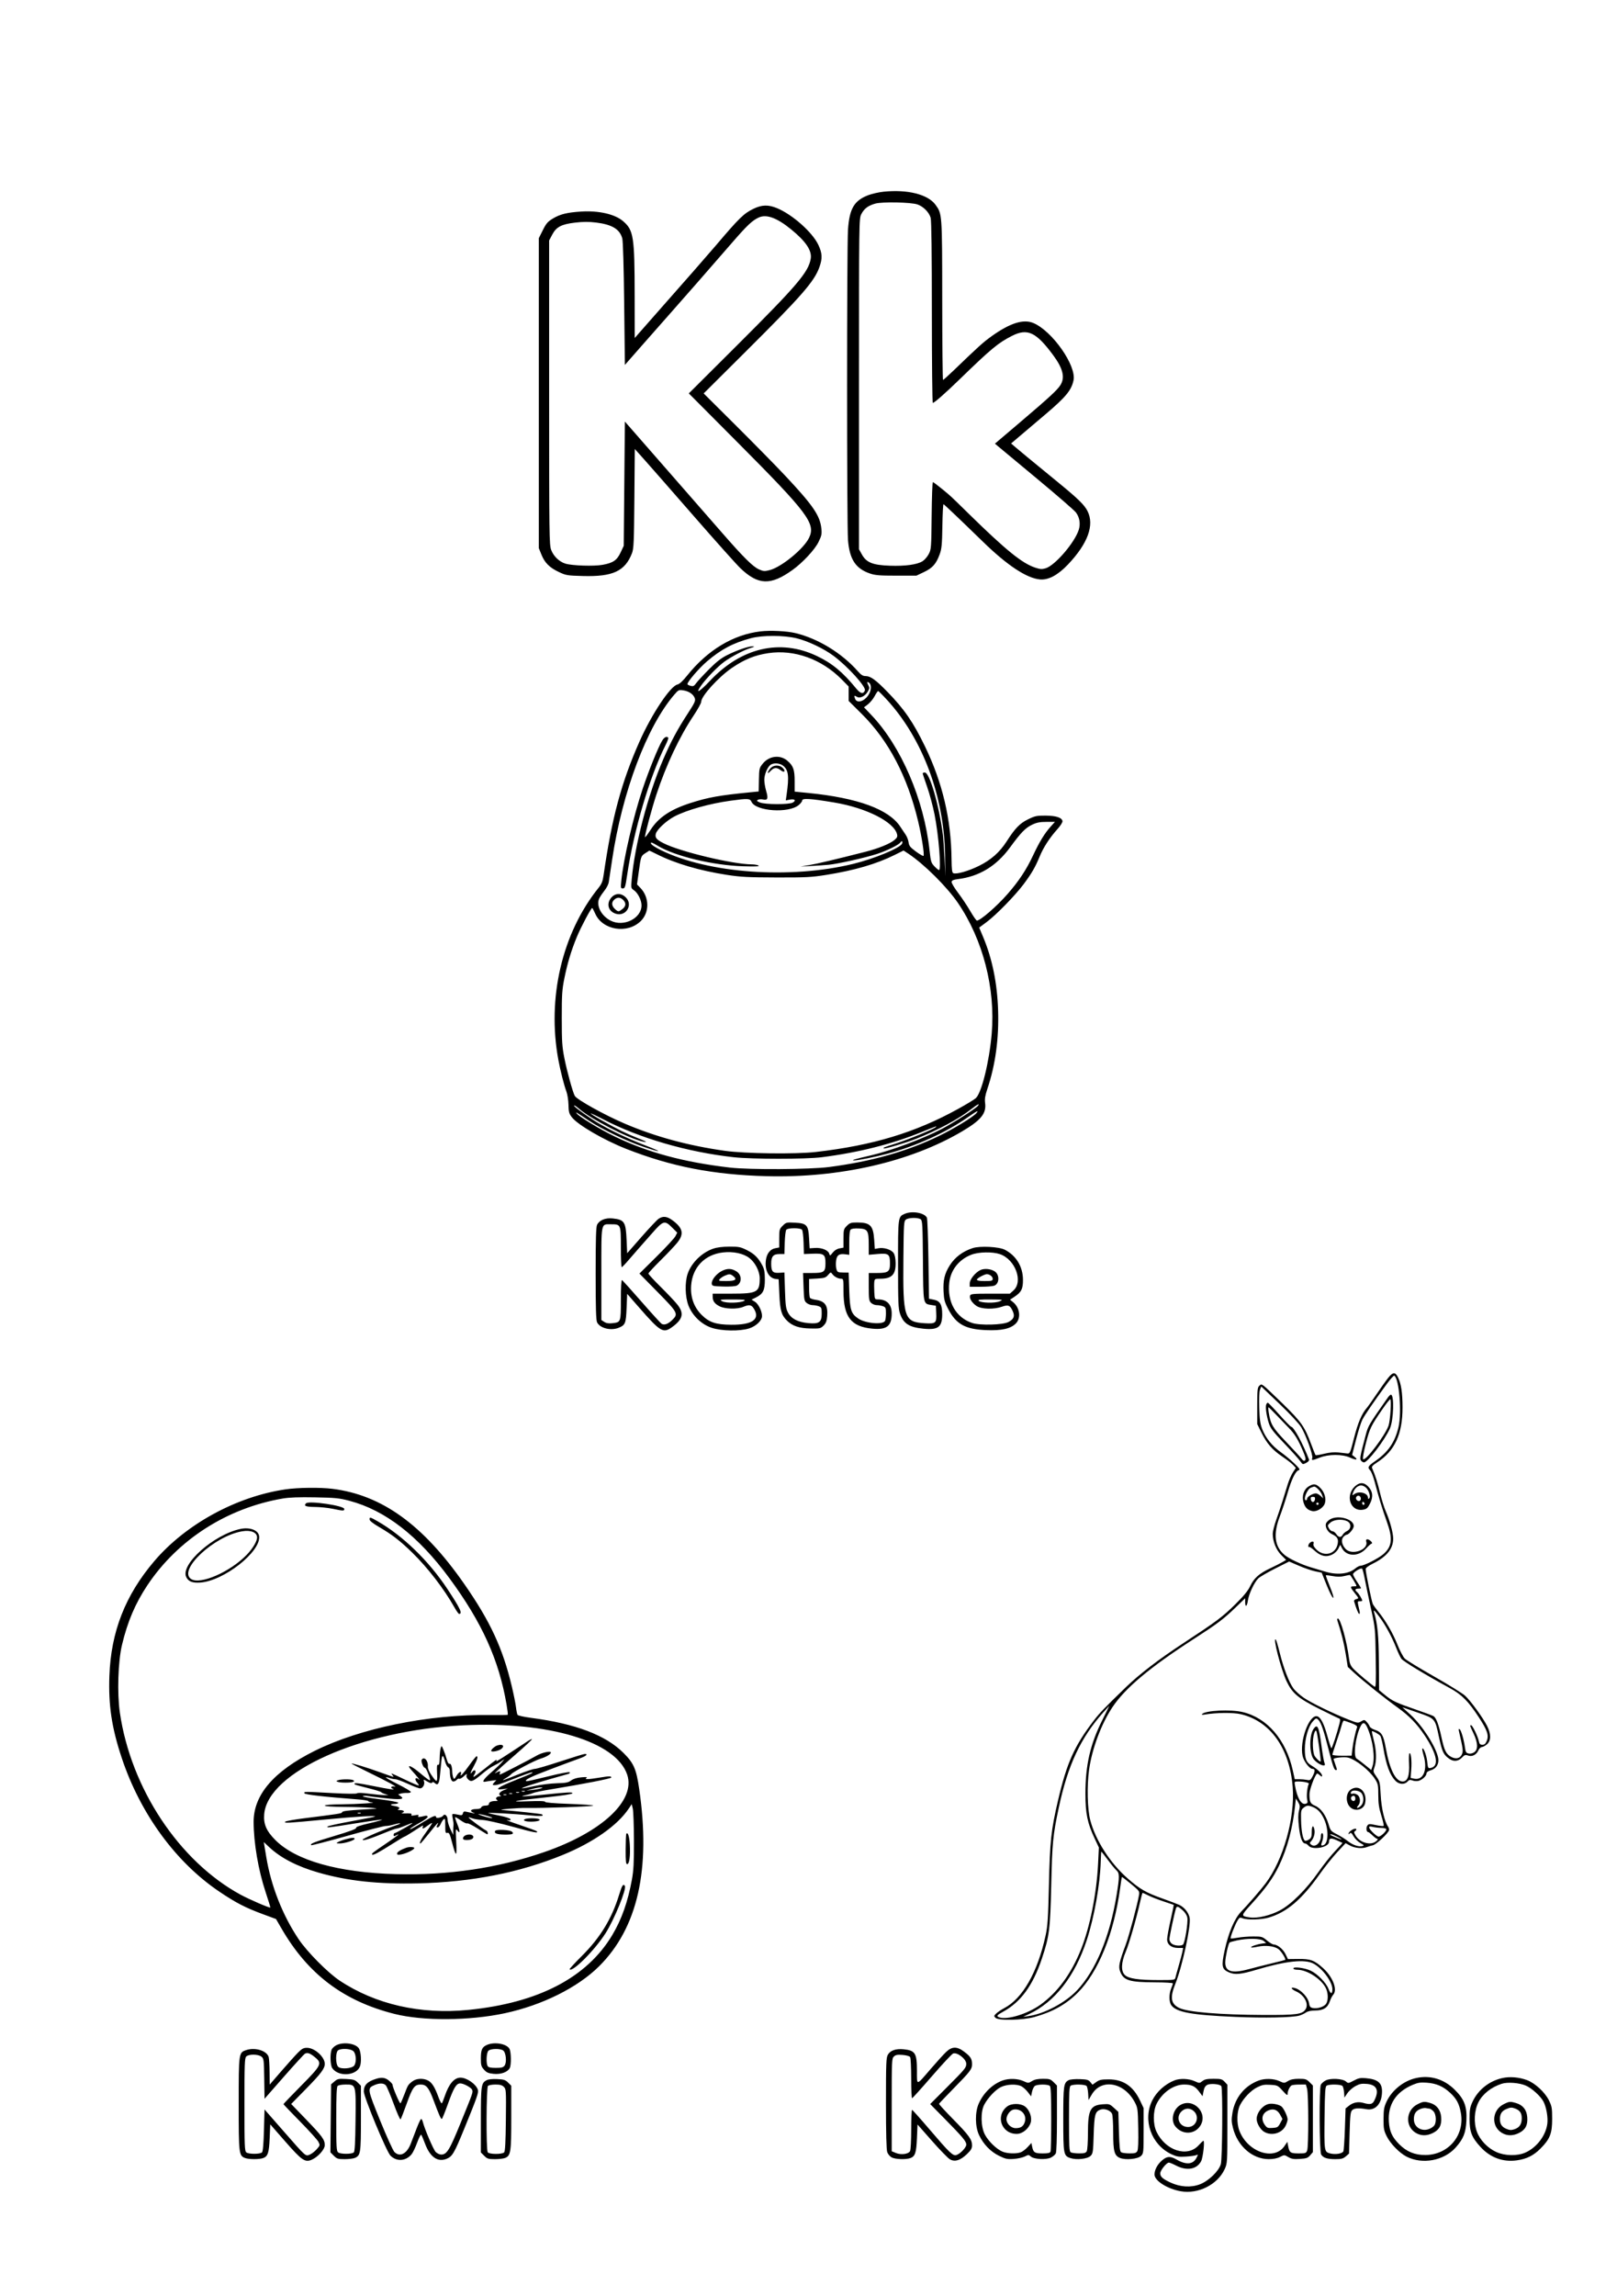 <svg xmlns="http://www.w3.org/2000/svg" width="1409" height="2000" viewBox="0 0 1409 2000" version="1.1">
	<path d="M 770 167.011 C 765.875 167.432, 759.876 168.773, 756.668 169.991 C 744.312 174.682, 740.170 181.684, 738.916 200 C 737.859 215.429, 737.864 457.806, 738.921 470.553 C 740.314 487.352, 745.547 495.320, 758 499.607 C 762.579 501.183, 766.432 501.500, 781 501.500 L 798.500 501.500 805.109 498.369 C 812.589 494.824, 815.725 491.286, 818.795 482.922 C 820.539 478.174, 820.890 474.496, 821.158 458.168 C 821.331 447.620, 821.772 439.105, 822.139 439.245 C 822.892 439.533, 837.126 453.075, 856.607 472.038 C 877.640 492.511, 894.508 503.670, 906.111 504.785 C 913.460 505.491, 921.793 501.059, 930.623 491.748 C 947.914 473.516, 953.791 457.415, 947.609 445.215 C 944.821 439.712, 939.497 434.544, 921.095 419.476 C 895.612 398.611, 889.218 393.342, 885.136 389.849 L 881.038 386.341 889.769 378.934 C 894.571 374.860, 904.125 366.756, 911 360.925 C 928.715 345.900, 933.561 340.041, 935.427 331.388 C 938.169 318.677, 916.878 288.279, 900.417 281.401 C 891.710 277.763, 880.083 281.439, 864.051 292.897 C 856.883 298.021, 852.721 301.769, 831.459 322.250 C 826.463 327.063, 822.084 331, 821.727 331 C 821.371 331, 821.052 299.778, 821.020 261.618 C 820.957 185.900, 820.994 186.430, 815.183 178.414 C 808.612 169.349, 790.894 164.877, 770 167.011 M 762.667 177.380 C 756.424 179.128, 752.982 181.732, 750.500 186.588 C 748.527 190.446, 748.500 192.471, 748.500 334.500 L 748.500 478.500 751 483 C 754.940 490.092, 760.409 492.298, 775.372 492.832 C 788.679 493.306, 798.974 491.910, 803.796 488.978 C 805.514 487.933, 807.950 485.148, 809.210 482.789 C 811.423 478.643, 811.510 477.522, 811.806 449.250 C 811.974 433.163, 812.449 420, 812.861 420 C 813.273 420, 816.736 422.567, 820.555 425.706 C 829.041 432.677, 826.999 430.785, 843.635 447.087 C 876.466 479.259, 890.545 490.695, 902.007 494.502 C 906.371 495.952, 907.900 496.047, 911.158 495.071 C 919.300 492.631, 936.295 472.909, 939.971 461.633 C 941.669 456.427, 940.741 450.660, 937.529 446.449 C 936.071 444.537, 920.653 431.166, 903.268 416.736 C 885.883 402.306, 870.600 389.600, 869.306 388.500 L 866.954 386.500 888.725 368 C 914.529 346.073, 921.366 339.761, 924.093 335.350 C 928.179 328.739, 926.221 320.916, 917.554 309.217 C 902.763 289.253, 895.270 285.776, 881.778 292.613 C 869.835 298.664, 863.529 303.903, 836 330.637 C 823.654 342.626, 814.118 351, 812.810 351 C 812.364 351, 811.997 315.563, 811.994 272.250 C 811.991 220.495, 811.630 192.208, 810.942 189.731 C 809.621 184.973, 804.556 179.853, 799.444 178.109 C 793.726 176.157, 768.800 175.663, 762.667 177.380 M 656.500 181.909 C 648.097 185.982, 644.086 189.899, 623.630 214.010 C 618.377 220.201, 589.289 253.450, 585.500 257.594 C 584.077 259.150, 558.776 287.898, 555.659 291.500 L 553.063 294.500 553.024 257.500 C 552.969 206.022, 552.112 200.531, 542.894 192.641 C 535.812 186.579, 521.739 183.347, 506.561 184.295 C 494.235 185.065, 488.181 186.541, 481.855 190.318 C 477.305 193.035, 475.974 194.566, 473 200.508 L 469.500 207.500 469.500 342.500 L 469.500 477.500 471.793 483.174 C 474.697 490.357, 478.793 494.444, 486.985 498.331 C 493.116 501.241, 494.262 501.430, 507.985 501.809 C 534.007 502.527, 544.593 497.614, 550.669 482 C 552.219 478.018, 552.461 472.529, 552.776 434.325 L 553.132 391.150 561.359 400.325 C 565.883 405.371, 585.272 427.500, 604.445 449.500 C 623.619 471.500, 642.003 492.052, 645.300 495.171 C 660.788 509.825, 671.546 510.163, 690.500 496.589 C 699.395 490.219, 709.887 478.967, 713.198 472.246 C 715.876 466.809, 716.205 465.272, 715.711 460.493 C 714.541 449.149, 708.543 440.374, 684.276 414.500 C 676.538 406.250, 657.370 386.728, 641.681 371.117 L 613.154 342.734 649.460 306.617 C 699.008 257.327, 709.650 245.118, 714.101 232.454 C 716.735 224.960, 716.490 220.539, 713.036 213.239 C 707.859 202.296, 690.412 186.838, 677 181.313 C 669.411 178.187, 663.847 178.349, 656.500 181.909 M 661.265 189.432 C 655.578 191.996, 651.161 196.158, 637.845 211.500 C 617.966 234.403, 594.503 261.223, 584.500 272.477 C 579.550 278.047, 568.525 290.548, 560 300.258 L 544.500 317.913 543.894 264.706 C 543.525 232.270, 542.874 209.998, 542.227 207.653 C 540.017 199.637, 533.282 195.574, 519.387 193.874 C 513.138 193.110, 508.044 193.127, 501.189 193.935 C 489.109 195.360, 484.755 197.653, 481.143 204.494 L 478.500 209.500 478.500 342 C 478.500 467.601, 478.594 474.745, 480.315 479.203 C 482.435 484.697, 487.385 489.418, 492.723 491.036 C 498.627 492.826, 517.393 493.429, 524.981 492.073 C 534.236 490.419, 537.582 488.126, 540.817 481.224 L 543.500 475.500 544 421.380 L 544.500 367.260 579.500 407.296 C 598.750 429.316, 621.011 454.795, 628.970 463.916 C 647.941 485.660, 656.028 493.682, 661.344 496.034 C 665.255 497.764, 666.220 497.830, 670.681 496.673 C 681.010 493.993, 700.324 478.160, 704.970 468.562 C 710.958 456.192, 704.201 447.179, 642.408 385.110 L 600.206 342.721 641.464 301.610 C 694.731 248.534, 704.495 237.077, 706.450 225.350 C 707.617 218.352, 702.206 210.279, 689.314 199.785 C 677.044 189.797, 667.923 186.430, 661.265 189.432 M 662.679 550.048 C 638.889 552.841, 616.544 566.311, 598.678 588.628 C 594.905 593.341, 592.045 595.961, 590.236 596.361 C 584.078 597.725, 567.767 622.290, 557.175 646.153 C 541.461 681.556, 533.104 712.667, 525.964 762.343 C 525.187 767.752, 524.279 770.059, 521.633 773.343 C 489.797 812.871, 476.553 869.420, 486.524 923.255 C 488.325 932.983, 491.418 945.159, 493.574 951.013 C 494.483 953.481, 495.288 958.685, 495.363 962.578 C 495.480 968.630, 495.896 970.176, 498.234 973.241 C 503.303 979.885, 525.981 993.109, 545.500 1000.802 C 584.816 1016.296, 621.452 1023.432, 668 1024.662 C 731.525 1026.340, 793.253 1012.206, 838.257 985.677 C 854.888 975.874, 859.646 969.989, 858.383 960.780 C 857.927 957.449, 858.411 954.435, 860.313 948.774 C 867.401 927.670, 870.501 904.967, 869.704 880 C 868.948 856.321, 864.562 834.976, 856.547 815.972 L 853.229 808.104 859.865 803.162 C 868.199 796.953, 884.854 779.856, 892.169 770 C 899.060 760.714, 902.099 755.460, 905.879 746.294 C 909.233 738.160, 914.597 729.882, 921.446 722.268 C 924.178 719.231, 926.011 716.297, 925.815 715.275 C 925.227 712.225, 920.112 710.593, 910.992 710.545 C 903.324 710.504, 901.814 710.829, 895.699 713.834 C 888.598 717.323, 884.531 721.529, 877.167 733 C 871.079 742.482, 863.510 749.167, 852.995 754.348 C 843.758 758.899, 833.555 761.811, 830.693 760.712 C 829.596 760.291, 829.249 757.517, 829.143 748.335 C 828.742 713.562, 821.254 681.797, 806.047 650.353 C 795.796 629.158, 788.035 617.888, 773.173 602.615 C 763.245 592.413, 758.556 589, 754.466 589 C 751.918 589, 750.437 588.100, 747.478 584.750 C 733.513 568.941, 712.861 556.312, 693.186 551.550 C 685.764 549.753, 671.266 549.039, 662.679 550.048 M 654.500 555.955 C 638.953 560.052, 628.424 565.602, 615.924 576.286 C 609.166 582.063, 599 593.899, 599 595.991 C 599 596.427, 600.237 597.097, 601.750 597.480 C 604.045 598.061, 604.827 597.707, 606.476 595.338 C 607.563 593.777, 612.517 588.398, 617.484 583.384 C 624.169 576.638, 628.334 573.360, 633.508 570.775 C 642.240 566.411, 652.151 562.978, 655.754 563.070 C 657.945 563.125, 657.555 563.430, 653.828 564.577 C 648.144 566.327, 637.106 572.132, 631 576.583 C 625.537 580.565, 615.468 590.897, 611.198 596.901 C 605.361 605.107, 609.152 603.167, 618.673 593.074 C 645.955 564.153, 679.731 556.297, 711.691 571.439 C 725.024 577.755, 734.344 585.457, 746.142 599.907 C 749.801 604.389, 752.323 604.929, 753.635 601.510 C 754.825 598.407, 738.919 580.810, 726.500 571.493 C 717.930 565.063, 703.881 558.380, 694 556.033 C 682.739 553.358, 664.490 553.322, 654.500 555.955 M 669.500 569.002 C 657.650 570.784, 648.753 574.384, 637.856 581.807 C 626.092 589.819, 611 606.454, 611 611.408 C 611 612.567, 608.008 617.989, 604.352 623.457 C 592.035 641.875, 580.387 666.609, 571.940 692.282 C 567.985 704.300, 561.983 726.628, 562.018 729.192 C 562.028 729.911, 564.217 727.098, 566.883 722.941 C 573.784 712.178, 584.190 705.179, 601.589 699.595 C 617.110 694.614, 626.656 692.900, 653.806 690.221 L 661.112 689.500 661.306 679.340 C 661.492 669.614, 661.632 669.017, 664.590 665.340 C 670.128 658.458, 679.604 657.271, 686.006 662.659 C 691.223 667.049, 692.452 670.469, 692.443 680.573 L 692.435 689.646 704.561 690.849 C 747.323 695.091, 774.510 705.050, 784.418 720.103 C 786.010 722.521, 788.192 725.786, 789.266 727.358 C 790.340 728.930, 791.441 731.855, 791.711 733.858 C 792.125 736.915, 793.158 738.201, 798.149 741.869 C 801.419 744.272, 804.367 745.966, 804.701 745.633 C 805.649 744.684, 803.168 728.705, 800.021 715.500 C 790.719 676.466, 774.358 645.283, 751.001 622.070 L 739.500 610.640 739.500 604.352 L 739.500 598.065 733.500 591.967 C 716.033 574.216, 692.050 565.610, 669.500 569.002 M 756.487 596.637 C 757.781 599.132, 757.747 599.749, 756.167 602.464 C 753.799 606.531, 749.352 608.701, 746.734 607.066 C 744.330 605.565, 744.005 605.897, 745.084 608.750 C 746.387 612.192, 751.027 611.752, 754.869 607.822 C 759.517 603.068, 760.249 595.583, 756.198 594.233 C 755.430 593.977, 755.528 594.789, 756.487 596.637 M 587.581 605.149 C 563.706 632.868, 542.216 689.875, 533.413 748.845 C 532.046 758.005, 530.707 766.915, 530.438 768.645 C 530.169 770.374, 528.567 773.524, 526.877 775.645 C 525.188 777.765, 523.141 780.778, 522.330 782.341 C 519.117 788.528, 523.702 797.767, 532.115 802.059 C 543.421 807.827, 559 800.108, 559 788.738 C 559 784.132, 555.716 777.699, 552.183 775.384 C 549.836 773.846, 549.770 773.497, 550.432 766.143 C 553.169 735.748, 564.505 692.605, 577.927 661.500 C 584.611 646.010, 590.194 635.574, 599.121 621.883 C 605.381 612.282, 606.207 610.495, 605.413 608.268 C 604.180 604.806, 600.353 602.187, 595.415 601.426 C 591.531 600.828, 591.145 601.011, 587.581 605.149 M 762.121 606.479 C 760.814 608.942, 758.197 612.138, 756.306 613.580 L 752.868 616.203 759.213 622.851 C 785.195 650.076, 805.208 696.635, 810 741 C 811.045 750.678, 811.379 751.755, 814.263 754.750 C 815.984 756.538, 817.754 758, 818.196 758 C 820.372 758, 817.965 727.843, 814.326 709.500 C 812.908 702.350, 810.008 691.550, 807.882 685.500 C 805.756 679.450, 804.013 674.163, 804.009 673.750 C 804.004 673.337, 804.848 673, 805.884 673 C 810.028 673, 818.257 701.327, 821.572 727 C 821.962 730.025, 822.628 739.475, 823.051 748 L 823.821 763.500 823.512 745 C 822.657 693.710, 803.929 643.610, 772.957 609.750 C 769.058 605.488, 765.559 602, 765.182 602 C 764.805 602, 763.427 604.015, 762.121 606.479 M 576.984 645.250 C 573.655 650.694, 565.569 670.635, 560.084 686.926 C 551.911 711.199, 543.243 748.445, 541.389 767.250 C 540.767 773.563, 540.854 774, 542.732 774 C 544.530 774, 544.922 772.772, 546.481 762.250 C 552.221 723.496, 566.112 676.512, 579.913 649.173 C 581.560 645.910, 582.628 642.962, 582.287 642.620 C 580.865 641.199, 578.849 642.198, 576.984 645.250 M 671.743 666.084 C 668.966 667.701, 666 674.515, 666 679.279 C 666 681.676, 666.706 686.014, 667.569 688.919 C 669.561 695.628, 668.979 697.374, 665.039 696.509 C 663.410 696.151, 661.343 696.268, 660.447 696.770 C 659.094 697.527, 659.385 697.921, 662.159 699.091 C 666.576 700.954, 687.543 701.028, 690.778 699.192 C 694.020 697.353, 692.527 695.810, 688.276 696.608 L 684.709 697.277 685.410 692.389 C 687.735 676.177, 687.071 670.774, 682.293 667.016 C 679.546 664.855, 674.603 664.418, 671.743 666.084 M 671.073 669.635 C 668.181 673.311, 668.473 674.860, 671.452 671.646 C 674.388 668.478, 676.845 668.303, 680.295 671.018 C 683.464 673.510, 684.889 671.889, 682.036 669.036 C 679.022 666.022, 673.685 666.314, 671.073 669.635 M 636.629 697.550 C 618.344 700.041, 598.290 705.676, 587.581 711.332 C 580.588 715.026, 572.364 722.703, 571.435 726.402 C 570.595 729.748, 572.041 731.480, 578.331 734.668 C 592.745 741.972, 638.646 752.960, 654.974 753.015 C 657.463 753.024, 660.175 753.504, 661 754.083 C 662.067 754.832, 658.168 755.003, 647.500 754.674 C 621.361 753.869, 588.164 745.911, 573.181 736.858 C 568.262 733.886, 566.932 733.423, 567.181 734.770 C 567.372 735.808, 570.902 738.167, 576 740.667 C 617.358 760.940, 688.447 765.997, 743.500 752.582 C 761.438 748.211, 783.873 738.973, 785.943 735.107 C 787.046 733.046, 785.754 731.971, 784.538 733.939 C 783.279 735.975, 772.898 741.092, 764.376 743.877 C 754.067 747.246, 730.110 752.617, 722 753.377 C 718.975 753.660, 712.225 754.131, 707 754.422 L 697.500 754.951 705.500 753.587 C 712.545 752.385, 728.206 748.666, 754.500 741.951 C 765.186 739.222, 775.420 735.075, 779.213 731.938 C 781.734 729.854, 782.189 728.890, 781.656 726.765 C 778.949 715.980, 754.835 703.791, 727 699.137 C 706.033 695.632, 699 695.198, 699 697.411 C 699 698.187, 697.654 699.954, 696.010 701.338 C 687.242 708.716, 658.591 706.782, 654.845 698.559 C 653.477 695.556, 651.910 695.469, 636.629 697.550 M 899.500 718.390 C 893.559 721.207, 889.677 725.186, 880.105 738.268 C 868.190 754.551, 853.270 763.594, 834.537 765.887 C 830.902 766.332, 829.436 766.972, 829.196 768.220 C 829.014 769.166, 831.527 773.441, 834.780 777.720 C 838.033 781.999, 842.849 789.212, 845.482 793.750 C 848.116 798.288, 850.702 802, 851.231 802 C 854.219 802, 868.427 789.703, 877.806 779 C 887.782 767.615, 894.296 757.783, 900.156 745.265 C 905.718 733.383, 910.303 725.884, 915.568 720.057 L 919.233 716 911.866 716.010 C 906.203 716.017, 903.344 716.568, 899.500 718.390 M 562.231 743.312 C 558.491 745.815, 558.462 745.901, 556.521 759.992 L 555.076 770.484 557.987 773.492 C 565.882 781.649, 566.074 794.750, 558.411 802.343 C 546.739 813.908, 525.003 810.410, 518.651 795.946 C 517.468 793.251, 516.275 791.038, 516 791.027 C 515.042 790.987, 506.150 807.752, 502.703 816.096 C 497.799 827.967, 494.465 838.991, 491.802 852.138 C 489.784 862.096, 489.501 866.404, 489.511 887 C 489.520 907.468, 489.818 911.984, 491.816 922 C 494.121 933.556, 499.009 951.280, 500.828 954.679 C 502.557 957.910, 526.838 971.400, 544.368 978.869 C 571.309 990.349, 599.554 998.019, 631.595 1002.557 C 649.163 1005.045, 693.318 1005.602, 711 1003.558 C 760.797 997.801, 797.613 986.644, 835 965.980 C 841.875 962.181, 848.706 958.043, 850.181 956.786 C 855.260 952.455, 862.051 925.040, 864.143 900.416 C 867.482 861.114, 856.495 818.577, 834.770 786.698 C 825.132 772.555, 805.123 752.686, 791.414 743.646 L 787.328 740.952 779.414 744.885 C 763.698 752.695, 744.563 758.267, 720 762.186 C 707.152 764.236, 702.196 764.492, 676.500 764.426 C 651.901 764.362, 645.345 764.018, 633.297 762.160 C 609.514 758.490, 588.273 752.215, 572.234 744.118 C 568.837 742.403, 565.932 741.028, 565.779 741.062 C 565.625 741.096, 564.029 742.109, 562.231 743.312 M 532.589 782.077 C 528.181 787.316, 529.990 793.852, 536.438 795.979 C 545.415 798.942, 551.996 788.202, 545.195 781.687 C 541.154 777.815, 536.042 777.973, 532.589 782.077 M 534.949 784.051 C 532.572 786.428, 533.043 789.523, 536.198 792.250 C 538.761 794.466, 539.164 794.445, 542.365 791.927 C 545.510 789.454, 545.728 786.728, 543 784 C 540.438 781.438, 537.543 781.457, 534.949 784.051 M 846.500 966.120 C 835.804 974.587, 817.461 984.468, 798.337 992.065 C 789.535 995.561, 770.803 1001.137, 770.128 1000.461 C 769.452 999.785, 769.574 999.735, 781 996.073 C 792.039 992.535, 813.795 983.582, 815.500 981.875 C 816.619 980.755, 816.077 980.946, 802.778 986.339 C 777.028 996.782, 747.993 1004.083, 716 1008.162 C 702.185 1009.923, 655.424 1009.927, 639.500 1008.169 C 598.874 1003.683, 557.210 991.561, 525.202 974.913 C 511.518 967.795, 511.224 968.662, 524.740 976.276 C 537.809 983.637, 545.385 987.379, 554.712 991.082 C 563.425 994.541, 565.075 995.571, 560.244 994.536 C 547.927 991.897, 514.664 974.790, 504.502 965.868 C 502.706 964.291, 500.845 963.002, 500.368 963.005 C 498.910 963.013, 505.001 967.777, 515.146 974.562 C 526.482 982.144, 544.332 990.954, 562.500 997.934 C 578.035 1003.903, 577.049 1004.560, 560.766 999.089 C 546.065 994.151, 524.660 983.892, 513.275 976.330 C 501.368 968.420, 501.615 968.568, 502.396 969.832 C 504.011 972.445, 522.665 983.820, 535.500 990.019 C 564.516 1004.033, 595.781 1012.476, 636 1017.161 C 653.171 1019.160, 705.758 1018.862, 722.500 1016.670 C 759.753 1011.792, 790.357 1003.125, 818.500 989.482 C 831.275 983.289, 848.173 972.946, 850.872 969.667 C 853.206 966.832, 851.239 967.789, 843.218 973.387 C 824.318 986.580, 798.242 998.408, 773.500 1005.011 C 762.305 1007.999, 747.279 1011.017, 744.140 1010.909 C 741.350 1010.813, 744.748 1009.806, 759 1006.505 C 776.617 1002.424, 804.491 992.026, 820.675 983.499 C 831.151 977.979, 849.977 965.938, 852.066 963.420 C 854.222 960.822, 851.563 962.112, 846.500 966.120 M 788.329 1057.458 C 782.491 1059.997, 782.498 1059.944, 782.519 1101.500 C 782.537 1135.170, 782.740 1140.082, 784.302 1144.606 C 787.236 1153.103, 792.294 1156.317, 804.648 1157.534 C 817.529 1158.803, 821 1156.122, 821 1144.903 C 821 1136.578, 819.144 1133.344, 813.755 1132.279 L 809.500 1131.438 809 1096.969 C 808.725 1078.011, 808.128 1061.747, 807.673 1060.827 C 805.547 1056.529, 794.777 1054.653, 788.329 1057.458 M 573.905 1061.757 C 572.478 1062.715, 565.728 1069.864, 558.905 1077.642 L 546.500 1091.785 545.989 1080.142 C 545.298 1064.400, 544.110 1062.572, 533.855 1061.463 C 527.596 1060.786, 522.305 1062.944, 520.279 1067 C 519.342 1068.874, 519.029 1079.515, 519.029 1109.500 C 519.029 1139.485, 519.342 1150.126, 520.279 1152 C 522.877 1157.200, 532.399 1159.532, 539.282 1156.655 C 544.876 1154.317, 545.454 1152.837, 546 1139.439 L 546.500 1127.179 557 1139.188 C 575.547 1160.402, 577.872 1161.773, 585.693 1156.108 C 595.143 1149.262, 596.307 1144.045, 590.104 1136.340 C 587.962 1133.678, 581.437 1126.783, 575.604 1121.018 C 569.772 1115.253, 565 1110.070, 565 1109.500 C 565 1108.930, 569.772 1103.747, 575.604 1097.982 C 581.437 1092.217, 587.962 1085.322, 590.104 1082.660 C 596.307 1074.955, 595.143 1069.738, 585.693 1062.892 C 581.132 1059.588, 577.634 1059.251, 573.905 1061.757 M 789.441 1062.418 C 787.600 1063.764, 787.484 1065.506, 787.198 1096.168 C 786.708 1148.473, 787.792 1151.731, 806.031 1152.793 C 815.440 1153.341, 816.216 1152.630, 815.800 1143.851 L 815.500 1137.527 811.682 1136.910 C 804.281 1135.714, 804.533 1137.021, 804.218 1098.216 C 803.966 1067.256, 803.756 1063.365, 802.277 1062.250 C 800.031 1060.558, 791.840 1060.666, 789.441 1062.418 M 567.961 1074.667 C 563.307 1079.984, 558.045 1085.946, 556.266 1087.917 C 554.487 1089.888, 550.662 1094.287, 547.766 1097.692 C 544.870 1101.098, 542.163 1103.911, 541.750 1103.942 C 541.337 1103.974, 541 1096.180, 541 1086.622 C 541 1066.590, 540.992 1066.571, 532.500 1066.571 C 523.443 1066.571, 524 1063.754, 524 1109.599 L 524 1149.954 526.520 1151.605 C 528.301 1152.772, 530.352 1153.108, 533.519 1152.751 C 541.035 1151.904, 541 1152.001, 541 1132.294 C 541 1121.979, 541.380 1114.970, 541.928 1115.167 C 542.439 1115.350, 550.109 1123.818, 558.972 1133.985 C 567.836 1144.151, 575.775 1152.854, 576.616 1153.325 C 578.941 1154.626, 582.195 1153.416, 585.771 1149.920 C 591.236 1144.576, 590.734 1143.615, 573.090 1125.676 L 557.179 1109.500 572.051 1094.774 C 580.231 1086.675, 587.643 1078.657, 588.523 1076.955 L 590.124 1073.860 585.693 1069.430 C 579.145 1062.882, 577.973 1063.227, 567.961 1074.667 M 682.031 1067.815 C 679.164 1070.682, 679 1071.276, 679 1078.812 L 679 1086.777 675.543 1087.426 C 671.327 1088.217, 668.392 1091.719, 667.495 1097.029 C 665.986 1105.960, 669.637 1113.475, 675.833 1114.192 L 678.500 1114.500 679.089 1127.500 C 679.728 1141.593, 680.877 1145.592, 685.675 1150.421 C 690.370 1155.146, 696.400 1157.180, 706.218 1157.349 C 714.437 1157.491, 715.089 1157.347, 717.630 1154.815 C 719.733 1152.720, 720.426 1150.909, 720.786 1146.570 C 721.557 1137.266, 718.872 1133.477, 710.707 1132.347 C 708.393 1132.027, 706.169 1131.255, 705.765 1130.632 C 705.361 1130.010, 705.024 1126.063, 705.015 1121.863 L 705 1114.226 712.121 1113.823 C 718.362 1113.471, 719.528 1113.087, 721.568 1110.716 C 723.775 1108.150, 723.961 1108.106, 725.197 1109.847 C 726.844 1112.167, 730.259 1114, 732.934 1114 C 734.895 1114, 735 1114.552, 735 1124.818 C 735 1147.263, 741.532 1155.755, 760.135 1157.498 C 772.668 1158.672, 777 1155.283, 777 1144.301 C 777 1136.266, 772.816 1132, 764.936 1132 C 762.246 1132, 762.161 1131.829, 761.835 1125.750 C 761.651 1122.313, 761.642 1118.263, 761.816 1116.750 C 762.113 1114.170, 762.434 1114, 767.001 1114 C 777.012 1114, 780.544 1110.419, 780.428 1100.391 C 780.382 1096.381, 779.765 1093.291, 778.681 1091.636 C 776.711 1088.629, 770.190 1086.554, 765.485 1087.437 L 762.288 1088.037 761.736 1079.983 C 760.888 1067.611, 758.296 1065, 746.858 1065 C 741.547 1065, 740.506 1065.341, 737.923 1067.923 C 735.178 1070.669, 735 1071.334, 735 1078.878 L 735 1086.909 731.483 1087.569 C 729.264 1087.985, 727.091 1089.347, 725.596 1091.257 C 723.258 1094.245, 723.216 1094.255, 722.516 1092.052 C 721.564 1089.051, 715.802 1086.788, 710.116 1087.181 L 705.500 1087.500 705 1078.773 C 704.334 1067.151, 702.995 1065.690, 692.522 1065.161 C 685.327 1064.798, 684.954 1064.892, 682.031 1067.815 M 685.161 1071.306 C 684.565 1072.024, 683.947 1077.087, 683.789 1082.556 L 683.500 1092.500 679.170 1092.500 C 673.828 1092.500, 672 1094.606, 672 1100.757 C 672 1107.665, 673.290 1109.195, 678.823 1108.852 L 683.500 1108.562 684.001 1124.031 C 684.437 1137.504, 684.788 1140.035, 686.718 1143.645 C 689.507 1148.862, 695.284 1151.822, 704.328 1152.666 C 713.717 1153.543, 716 1151.936, 716 1144.452 C 716 1139.467, 715.759 1138.859, 713.435 1137.975 C 712.024 1137.439, 709.599 1137, 708.046 1137 C 706.492 1137, 704.186 1136.161, 702.920 1135.136 C 700.798 1133.418, 700.585 1132.327, 700.186 1121.136 L 699.753 1109 707.686 1109 C 718.079 1109, 719.286 1108.116, 719.286 1100.500 C 719.286 1092.776, 717.971 1091.809, 708 1092.203 L 700.500 1092.500 700.211 1082.556 C 700.053 1077.087, 699.435 1072.024, 698.839 1071.306 C 698.177 1070.508, 695.516 1070, 692 1070 C 688.484 1070, 685.823 1070.508, 685.161 1071.306 M 741.241 1071.159 C 740.412 1071.988, 740 1075.848, 740 1082.782 L 740 1093.163 736.734 1092.723 C 731.241 1091.983, 729.216 1093.334, 728.541 1098.192 C 728.211 1100.561, 728.326 1103.850, 728.797 1105.500 C 729.593 1108.294, 729.990 1108.506, 734.576 1108.584 L 739.500 1108.668 740 1124.084 C 740.557 1141.258, 741.578 1144.451, 747.866 1148.689 C 754.090 1152.883, 768.959 1154.249, 771.129 1150.826 C 771.591 1150.097, 771.976 1147.126, 771.985 1144.225 C 771.998 1139.477, 771.744 1138.853, 769.435 1137.975 C 768.024 1137.439, 765.549 1137, 763.935 1137 C 762.321 1137, 760.100 1136.100, 759 1135 C 757.222 1133.222, 757 1131.667, 757 1121 L 757 1109 764.309 1109 C 773.988 1109, 775.500 1107.883, 775.500 1100.734 C 775.500 1092.553, 774.303 1091.628, 764.786 1092.458 L 757 1093.137 756.985 1084.319 C 756.965 1072.070, 756.064 1070.579, 748.466 1070.209 C 744.674 1070.024, 742.028 1070.372, 741.241 1071.159 M 621.419 1087.822 C 611.568 1091.227, 602.585 1100.018, 599.268 1109.500 C 596.632 1117.036, 596.950 1129.862, 599.961 1137.493 C 603.459 1146.359, 611.404 1153.910, 620.271 1156.796 C 628.948 1159.620, 644.597 1159.860, 652.741 1157.293 C 658.850 1155.367, 664 1150.424, 664 1146.485 C 664 1142.223, 660.829 1135.867, 657.776 1134.010 L 654.855 1132.234 658.613 1130.367 C 664.942 1127.222, 666.504 1124.104, 666.473 1114.673 C 666.452 1108.246, 665.981 1105.621, 664.271 1102.384 C 660.747 1095.715, 657.302 1092.307, 650.800 1089.058 C 645.298 1086.308, 643.764 1086.003, 635.590 1086.033 C 629.591 1086.054, 624.772 1086.663, 621.419 1087.822 M 847.500 1087.338 C 838.777 1090.201, 832.055 1095.286, 827.535 1102.440 C 823.052 1109.536, 821.667 1115.438, 822.184 1125.236 C 822.564 1132.419, 823.121 1134.451, 826.447 1140.774 C 833.198 1153.609, 841.221 1158.030, 859.090 1158.761 C 872.761 1159.320, 880.555 1157.599, 885.148 1153.006 C 889.924 1148.230, 888.656 1139.021, 882.563 1134.228 L 880.086 1132.280 883.714 1129.890 C 890.016 1125.740, 891.463 1122.874, 891.381 1114.708 C 891.268 1103.418, 885.498 1093.912, 875.634 1088.766 C 870.495 1086.084, 853.889 1085.242, 847.500 1087.338 M 630 1091.086 C 614.080 1092.923, 603.374 1104.038, 602.239 1119.908 C 601.515 1130.020, 604.655 1138.792, 611.405 1145.515 C 617.927 1152.013, 623.858 1153.991, 637.112 1154.090 C 655.563 1154.229, 662.565 1149.359, 657.011 1140.250 C 654.802 1136.626, 652.962 1136.282, 647.654 1138.500 C 642.371 1140.707, 631.802 1140.450, 626.994 1137.997 C 622.661 1135.787, 621 1133.450, 621 1129.566 L 621 1127 637.550 1127 C 659.793 1127, 662.013 1125.791, 661.991 1113.685 C 661.979 1107.478, 658.011 1099.751, 652.834 1095.859 C 647.577 1091.905, 638.800 1090.070, 630 1091.086 M 846.424 1093.057 C 835.713 1097.178, 828.487 1106.226, 827.199 1117.129 C 825.182 1134.202, 832.834 1147.795, 847.137 1152.546 C 853.913 1154.796, 873.938 1154.261, 878.720 1151.702 C 883.281 1149.262, 884.367 1146.813, 882.678 1142.773 C 880.337 1137.173, 878.637 1136.377, 873.187 1138.330 C 866.065 1140.883, 855.168 1140.588, 850.924 1137.727 C 846.933 1135.038, 844.413 1130.973, 845.301 1128.657 C 845.859 1127.204, 848.035 1127, 862.953 1127 L 879.968 1127 883.083 1124.218 C 891.818 1116.413, 884.627 1097.127, 871.286 1092.582 C 864.783 1090.366, 852.824 1090.595, 846.424 1093.057 M 629.008 1107.228 C 624.088 1109.717, 619.749 1115.254, 620.208 1118.460 C 620.476 1120.331, 621.309 1120.524, 630.248 1120.786 C 635.982 1120.955, 640.840 1120.621, 642.046 1119.975 C 646.619 1117.528, 646.478 1110.618, 641.795 1107.650 C 637.492 1104.924, 633.805 1104.802, 629.008 1107.228 M 854.481 1106.360 C 849.988 1108.368, 845 1114.510, 845 1118.035 L 845 1121 854.435 1121 C 859.624 1121, 865.012 1120.566, 866.407 1120.035 C 870.918 1118.320, 871.126 1110.415, 866.734 1107.587 C 863.318 1105.387, 857.878 1104.842, 854.481 1106.360 M 631.500 1111.386 C 629.849 1112.105, 627.882 1113.437, 627.127 1114.347 C 625.873 1115.858, 626.362 1116, 632.819 1116 C 640.696 1116, 642.609 1114.722, 639.048 1111.838 C 636.390 1109.686, 635.521 1109.634, 631.500 1111.386 M 855.038 1111.840 C 849.292 1114.922, 850.038 1116, 857.917 1116 C 864.291 1116, 865 1115.803, 865 1114.035 C 865 1112.076, 862.325 1110, 859.800 1110 C 859.068 1110, 856.925 1110.828, 855.038 1111.840 M 629.419 1133.661 C 632.745 1135.461, 645.160 1135.158, 648.547 1133.194 C 650.080 1132.305, 647.917 1132.063, 638.500 1132.070 C 626.994 1132.080, 626.620 1132.145, 629.419 1133.661 M 852.818 1133.218 C 854.747 1135.147, 866.934 1135.457, 871.013 1133.681 C 874.404 1132.205, 874.184 1132.161, 863.050 1132.082 C 854.049 1132.017, 851.861 1132.261, 852.818 1133.218 M 1209.743 1200.198 C 1207.831 1202.564, 1203.232 1209, 1199.522 1214.500 C 1195.812 1220, 1191.988 1225.400, 1191.024 1226.500 C 1186.650 1231.489, 1183.283 1239.379, 1179.927 1252.500 C 1176.502 1265.890, 1176.241 1266.488, 1173.923 1266.227 C 1172.590 1266.077, 1169.122 1265.683, 1166.215 1265.351 C 1162.727 1264.952, 1158.535 1265.329, 1153.884 1266.459 C 1150.009 1267.401, 1146.620 1267.953, 1146.353 1267.687 C 1146.086 1267.420, 1144.327 1263.055, 1142.442 1257.987 C 1136.800 1242.812, 1133.968 1238.766, 1118.088 1223.205 C 1110.065 1215.342, 1102.461 1208.185, 1101.190 1207.300 C 1099.059 1205.816, 1098.749 1205.822, 1097.190 1207.383 C 1095.746 1208.827, 1095.500 1211.371, 1095.500 1224.840 L 1095.500 1240.607 1099.185 1248.054 C 1103.938 1257.659, 1108.551 1262.956, 1117.373 1268.938 C 1121.293 1271.596, 1125.549 1274.902, 1126.830 1276.285 L 1129.161 1278.800 1126.637 1282.650 C 1125.249 1284.767, 1123.208 1289.425, 1122.101 1293 C 1120.995 1296.575, 1118.978 1303.100, 1117.619 1307.500 C 1116.259 1311.900, 1113.773 1319.325, 1112.093 1324 C 1110.414 1328.675, 1109.031 1334.106, 1109.020 1336.068 C 1108.983 1342.794, 1111.938 1350.202, 1116.466 1354.729 L 1120.710 1358.973 1117.605 1360.797 C 1115.897 1361.801, 1111.067 1364.248, 1106.871 1366.235 C 1097.102 1370.863, 1092.745 1374.742, 1089.371 1381.818 C 1087.451 1385.846, 1083.714 1390.411, 1076.535 1397.500 C 1065.200 1408.693, 1060.493 1412.211, 1030.497 1431.910 C 1009.660 1445.593, 992.817 1458.500, 981.425 1469.514 C 961.909 1488.383, 958.222 1492.212, 953.029 1499 C 936.157 1521.059, 929.549 1535.827, 921.930 1568.500 C 915.905 1594.339, 914.893 1603.678, 914.018 1641.500 C 913.328 1671.346, 912.898 1677.925, 911.099 1686.177 C 904.117 1718.195, 891.057 1741.094, 875 1749.474 C 872.525 1750.766, 869.447 1752.818, 868.159 1754.035 C 865.995 1756.081, 865.941 1756.369, 867.451 1757.874 C 870.093 1760.506, 891.116 1760.044, 901.500 1757.126 C 917.282 1752.691, 928.998 1746.119, 939.059 1736.059 C 957.110 1718.007, 970.776 1684.226, 976.098 1644.500 C 976.761 1639.550, 977.416 1635.356, 977.554 1635.181 C 977.692 1635.005, 981.244 1637.705, 985.448 1641.181 C 992.831 1647.285, 993.070 1647.619, 992.483 1651 C 991.003 1659.519, 983.845 1686.256, 980.971 1694 C 975.152 1709.680, 974.419 1713.187, 976.060 1717.498 C 979.052 1725.359, 984.024 1726.892, 1006.750 1726.956 C 1015.138 1726.980, 1022 1727.395, 1022 1727.878 C 1022 1728.361, 1021.325 1730.371, 1020.500 1732.346 C 1018.552 1737.008, 1018.584 1743.961, 1020.566 1746.791 C 1024.913 1752.997, 1038.158 1755.429, 1076.500 1757.063 C 1101.860 1758.144, 1126.262 1757.646, 1132.263 1755.925 C 1133.903 1755.454, 1136.428 1754.266, 1137.873 1753.285 C 1139.631 1752.090, 1142.376 1751.500, 1146.175 1751.500 C 1153.112 1751.500, 1156.910 1749.072, 1158.797 1743.431 C 1159.511 1741.298, 1160.837 1738.732, 1161.744 1737.730 C 1165.660 1733.404, 1161.352 1722.199, 1152.827 1714.534 C 1145.242 1707.715, 1141.917 1706.485, 1131.376 1706.599 L 1122.251 1706.697 1120.134 1702.339 C 1118.044 1698.038, 1113.074 1694.011, 1109.845 1694.004 C 1108.934 1694.002, 1106.304 1692.425, 1104 1690.500 C 1100.007 1687.164, 1099.449 1687, 1092.089 1687 C 1087.842 1687, 1081.766 1687.481, 1078.586 1688.069 C 1075.406 1688.657, 1072.607 1688.941, 1072.367 1688.700 C 1071.763 1688.096, 1075.852 1677.366, 1078.207 1673.374 C 1079.971 1670.383, 1080.368 1670.194, 1082.819 1671.170 C 1086.832 1672.768, 1098.936 1672.451, 1105.377 1670.579 C 1121.213 1665.975, 1134.274 1654.875, 1149.941 1632.704 C 1154.341 1626.478, 1161.219 1617.863, 1165.227 1613.559 L 1172.513 1605.735 1176.492 1607.867 C 1180.688 1610.117, 1187.288 1610.656, 1191.203 1609.069 C 1192.466 1608.557, 1194.800 1607.858, 1196.388 1607.516 C 1199.116 1606.927, 1209.174 1597.594, 1210.332 1594.577 C 1210.617 1593.836, 1210.261 1592.389, 1209.541 1591.362 C 1206.392 1586.866, 1203.691 1575.337, 1203.088 1563.815 C 1202.515 1552.858, 1202.285 1551.858, 1199.403 1547.770 C 1196.432 1543.555, 1196.376 1543.278, 1197.714 1539.455 C 1199.640 1533.951, 1199.386 1524.848, 1197.060 1516.038 C 1195.977 1511.934, 1195.253 1508.413, 1195.452 1508.214 C 1195.992 1507.675, 1201.481 1510.669, 1202.731 1512.184 C 1203.328 1512.908, 1204.543 1517.775, 1205.432 1523 C 1207.951 1537.817, 1210.998 1546.116, 1215.801 1551.250 C 1218.919 1554.582, 1223.825 1554.956, 1226.444 1552.062 C 1227.869 1550.487, 1228.686 1550.310, 1230.810 1551.118 C 1232.246 1551.664, 1234.564 1551.828, 1235.961 1551.481 C 1239.182 1550.683, 1243 1547.158, 1243 1544.984 C 1243 1543.913, 1244.391 1542.900, 1246.889 1542.151 C 1251.809 1540.677, 1254.294 1536.191, 1253.085 1530.967 C 1250.748 1520.873, 1239.245 1503.124, 1228.952 1493.729 L 1221.905 1487.297 1235.199 1491.899 C 1250.652 1497.247, 1250.380 1496.938, 1253.806 1513 C 1256.636 1526.268, 1257.809 1528.737, 1262.973 1532.296 C 1266.697 1534.863, 1270.767 1534.454, 1273.849 1531.204 C 1276.139 1528.789, 1276.871 1528.541, 1279.223 1529.387 C 1282.725 1530.647, 1286.506 1528.738, 1288.232 1524.837 C 1288.923 1523.277, 1290.253 1522, 1291.188 1522 C 1292.123 1522, 1294.151 1520.914, 1295.694 1519.586 C 1299.353 1516.438, 1299.374 1510.593, 1295.752 1503.500 C 1292.028 1496.208, 1281.372 1481.591, 1276.615 1477.251 C 1274.352 1475.186, 1262.194 1467.648, 1249.599 1460.498 C 1237.003 1453.349, 1225.518 1446.331, 1224.078 1444.902 C 1222.637 1443.473, 1219.755 1438.001, 1217.673 1432.742 C 1213.741 1422.806, 1207.319 1411.736, 1200.999 1404 C 1198.977 1401.525, 1196.849 1398.600, 1196.269 1397.500 C 1195.227 1395.521, 1190 1369.999, 1190 1366.887 C 1190 1365.906, 1192.446 1364.063, 1196.250 1362.180 C 1208.296 1356.215, 1213.930 1349.319, 1213.978 1340.480 C 1214.005 1335.547, 1211.014 1324.513, 1207.501 1316.587 C 1206.060 1313.335, 1203.784 1306.029, 1202.442 1300.352 C 1200.340 1291.455, 1198.631 1286.115, 1195.574 1278.889 C 1195.071 1277.700, 1196.181 1276.450, 1199.802 1274.127 C 1215.293 1264.186, 1222.162 1249.373, 1222.117 1226 C 1222.092 1213.405, 1220.914 1205.523, 1218.239 1200.054 C 1215.818 1195.107, 1213.830 1195.140, 1209.743 1200.198 M 1208.277 1205.831 C 1196.969 1221.325, 1189.207 1232.673, 1187.116 1236.773 C 1185.949 1239.061, 1183.464 1246.910, 1181.594 1254.216 L 1178.195 1267.500 1180.332 1269.182 C 1183.776 1271.891, 1181.682 1272.232, 1176.392 1269.823 C 1169.669 1266.762, 1157.773 1266.765, 1150 1269.830 C 1143.288 1272.477, 1142.706 1272.503, 1143.461 1270.121 C 1144.247 1267.646, 1137.961 1250.184, 1133.832 1243.370 C 1131.890 1240.166, 1124.206 1231.915, 1114.792 1222.925 L 1099.007 1207.852 1097.913 1210.676 C 1097.233 1212.431, 1096.982 1218.419, 1097.250 1226.500 C 1097.589 1236.695, 1098.146 1240.687, 1099.834 1245 C 1102.855 1252.722, 1108.497 1259.744, 1115.904 1265 C 1119.392 1267.475, 1124.778 1271.948, 1127.873 1274.939 C 1132.262 1279.182, 1133.115 1280.463, 1131.749 1280.763 C 1128.987 1281.369, 1125.428 1288.568, 1121.989 1300.500 C 1120.246 1306.550, 1117.191 1315.775, 1115.201 1321 C 1109.298 1336.498, 1110.579 1347.228, 1119.206 1354.540 C 1123.201 1357.927, 1134.334 1363.163, 1142.500 1365.498 C 1145.800 1366.441, 1151.232 1368.065, 1154.570 1369.106 C 1164.887 1372.324, 1175.119 1371.295, 1180.863 1366.462 C 1182.472 1365.108, 1184.636 1364, 1185.673 1364 C 1188.679 1364, 1201.296 1357.557, 1205.474 1353.888 C 1213.060 1347.228, 1213.757 1340.450, 1208.396 1325.500 C 1204.523 1314.703, 1201.367 1304.359, 1197.898 1291.100 C 1196.689 1286.480, 1194.878 1281.878, 1193.873 1280.873 C 1191.433 1278.433, 1192.122 1277.110, 1197.879 1273.181 C 1209.414 1265.310, 1215.495 1256.532, 1218.614 1243.250 C 1221.600 1230.537, 1219.179 1201.083, 1214.934 1198.459 C 1214.450 1198.160, 1211.455 1201.477, 1208.277 1205.831 M 1209.511 1217.250 C 1192.868 1240.922, 1192.214 1242.019, 1190.160 1249.733 C 1185.088 1268.785, 1184.696 1270.929, 1186.001 1272.501 C 1186.685 1273.325, 1187.820 1274, 1188.522 1274 C 1191.803 1274, 1206.636 1254.598, 1211.141 1244.414 C 1214.356 1237.146, 1215.004 1215, 1212.001 1215 C 1211.502 1215, 1210.381 1216.013, 1209.511 1217.250 M 1205 1227.051 C 1194.541 1242.233, 1193.569 1244.225, 1190.169 1257.455 C 1188.165 1265.253, 1187.234 1270.634, 1187.794 1271.194 C 1189.795 1273.195, 1206.926 1250.599, 1209.926 1242 C 1211.437 1237.670, 1212.632 1218.987, 1211.395 1219.034 C 1210.903 1219.052, 1208.025 1222.660, 1205 1227.051 M 1103.337 1223.564 C 1102.483 1225.790, 1103.579 1233.584, 1105.632 1239.876 C 1107.091 1244.350, 1109.330 1247.287, 1118.970 1257.376 C 1125.341 1264.044, 1131.583 1270.959, 1132.840 1272.743 C 1135.091 1275.936, 1135.173 1275.962, 1138.144 1274.425 C 1139.949 1273.492, 1140.953 1272.319, 1140.641 1271.507 C 1135.425 1257.915, 1127.317 1243, 1125.144 1243 C 1124.650 1243, 1120.028 1238.285, 1114.873 1232.521 C 1109.718 1226.758, 1105.148 1222.033, 1104.719 1222.021 C 1104.289 1222.010, 1103.667 1222.704, 1103.337 1223.564 M 1105.481 1230.250 C 1107.104 1240.754, 1108.729 1243.541, 1120.342 1255.746 C 1126.493 1262.211, 1132.545 1268.815, 1133.792 1270.421 C 1135.483 1272.602, 1136.345 1273.055, 1137.194 1272.206 C 1138.042 1271.358, 1137.600 1269.351, 1135.450 1264.285 C 1131.110 1254.059, 1128.112 1249.146, 1123.072 1244.002 C 1120.557 1241.436, 1115.650 1236.335, 1112.167 1232.668 C 1108.684 1229.001, 1105.607 1226, 1105.329 1226 C 1105.051 1226, 1105.120 1227.912, 1105.481 1230.250 M 1181.615 1294.088 C 1171.575 1301.986, 1176.293 1317.458, 1188.039 1315.155 C 1190.903 1314.594, 1191.907 1313.659, 1193.860 1309.731 C 1196.774 1303.870, 1196.168 1299.014, 1192.003 1294.850 C 1188.622 1291.468, 1185.259 1291.222, 1181.615 1294.088 M 1140.304 1294.956 C 1136.074 1297.535, 1134.195 1303.369, 1135.833 1308.837 C 1137.195 1313.384, 1139.390 1315.542, 1143.550 1316.424 C 1147.291 1317.217, 1153.010 1313.755, 1154.377 1309.871 C 1155.831 1305.736, 1154.198 1299.998, 1150.521 1296.321 C 1146.698 1292.498, 1144.760 1292.239, 1140.304 1294.956 M 1182.326 1295.484 C 1181.160 1296.301, 1179.729 1298.338, 1179.146 1300.011 C 1178.103 1303.002, 1178.123 1303.028, 1180.265 1301.527 C 1184.382 1298.643, 1192 1300.740, 1192 1304.757 C 1192 1305.959, 1192.297 1306.103, 1193.108 1305.292 C 1194.662 1303.738, 1192.472 1297.444, 1189.701 1295.503 C 1186.994 1293.607, 1185.013 1293.602, 1182.326 1295.484 M 1142.206 1296.048 C 1138.892 1297.378, 1135.197 1307, 1138 1307 C 1138.550 1307, 1139 1306.337, 1139 1305.526 C 1139 1303.903, 1143.897 1301, 1146.636 1301 C 1147.590 1301, 1149.418 1301.984, 1150.699 1303.187 L 1153.026 1305.373 1151.913 1302.181 C 1150.915 1299.316, 1146.697 1294.900, 1145.115 1295.063 C 1144.777 1295.098, 1143.468 1295.541, 1142.206 1296.048 M 248.933 1297.466 C 206.027 1303.710, 161.939 1327.784, 134.500 1359.950 C 109.176 1389.638, 96.695 1421.506, 95.314 1460.013 C 94.396 1485.626, 97.336 1505.180, 106.042 1531.355 C 122.260 1580.116, 153.186 1622.438, 191.356 1648.108 C 205.658 1657.726, 213.828 1661.947, 229 1667.553 L 240.500 1671.802 245.338 1680.151 C 268.358 1719.874, 299.365 1743.296, 343.726 1754.474 C 368.635 1760.750, 409.110 1760.497, 439.929 1753.873 C 472.516 1746.868, 503.372 1731.501, 521.997 1713 C 555.653 1679.566, 567.197 1628.587, 556.978 1558.524 C 554.421 1540.994, 552.264 1536.049, 543.265 1527.084 C 527.675 1511.555, 501.487 1501.627, 462.722 1496.551 C 456.651 1495.756, 451.361 1494.583, 450.967 1493.946 C 450.573 1493.309, 449.956 1490.279, 449.595 1487.214 C 449.235 1484.150, 447.596 1475.985, 445.952 1469.071 C 438.065 1435.893, 427.165 1412.416, 404.598 1380 C 368.582 1328.265, 332.805 1302.427, 289.702 1297.022 C 279.055 1295.687, 259.709 1295.898, 248.933 1297.466 M 1181.666 1304.427 C 1180.904 1306.414, 1183.731 1308.669, 1185.175 1307.225 C 1186.556 1305.844, 1185.522 1303, 1183.638 1303 C 1182.855 1303, 1181.968 1303.642, 1181.666 1304.427 M 246.500 1305.443 C 197.885 1313.748, 154.903 1341.267, 128.425 1381.039 C 117.884 1396.872, 111.140 1412.711, 106.300 1433 C 102.859 1447.426, 101.987 1475.119, 104.442 1492.002 C 114.032 1557.941, 156.069 1621.403, 209.420 1650.485 C 217.127 1654.686, 234.946 1662.390, 235.549 1661.782 C 235.702 1661.627, 233.876 1655.650, 231.491 1648.500 C 225.106 1629.360, 221 1605.318, 221 1587.076 C 221 1563.546, 238.618 1543.051, 274.013 1525.406 C 313.745 1505.598, 373.029 1493.447, 426.776 1494.096 C 435.178 1494.198, 442.233 1494.101, 442.453 1493.880 C 442.674 1493.660, 442.202 1489.659, 441.405 1484.990 C 434.762 1446.085, 420.071 1413.589, 391.678 1375 C 364.465 1338.013, 335.699 1315.728, 304.500 1307.462 C 295.631 1305.112, 292.239 1304.771, 274.500 1304.444 C 260.603 1304.188, 252.059 1304.493, 246.500 1305.443 M 1142.180 1306.250 C 1142.356 1307.487, 1143.175 1308.500, 1144 1308.500 C 1144.825 1308.500, 1145.644 1307.487, 1145.820 1306.250 C 1146.065 1304.518, 1145.646 1304, 1144 1304 C 1142.354 1304, 1141.935 1304.518, 1142.180 1306.250 M 1187 1309.441 C 1187 1310.298, 1187.450 1311, 1188 1311 C 1188.550 1311, 1189 1310.577, 1189 1310.059 C 1189 1309.541, 1188.550 1308.840, 1188 1308.500 C 1187.450 1308.160, 1187 1308.584, 1187 1309.441 M 266.667 1309.667 C 264.419 1311.914, 266.438 1312.747, 274.311 1312.819 C 278.883 1312.861, 285.970 1313.593, 290.061 1314.447 C 299.206 1316.354, 300 1316.364, 300 1314.571 C 300 1311.702, 269.167 1307.166, 266.667 1309.667 M 1147 1310 C 1147 1310.550, 1147.450 1311, 1148 1311 C 1148.550 1311, 1149 1310.550, 1149 1310 C 1149 1309.450, 1148.550 1309, 1148 1309 C 1147.450 1309, 1147 1309.450, 1147 1310 M 322.043 1323.750 C 322.071 1324.866, 325.061 1327.230, 330.293 1330.273 C 341.610 1336.855, 348.766 1342.382, 359.311 1352.688 C 372.836 1365.906, 386.852 1384.100, 395.951 1400.250 C 397.733 1403.412, 399.571 1406, 400.036 1406 C 403.314 1406, 400.988 1401.072, 389.656 1384 C 373.485 1359.637, 350.792 1337.684, 328.878 1325.202 C 322.360 1321.489, 321.985 1321.410, 322.043 1323.750 M 1158.742 1323.763 C 1157.226 1324.703, 1155.722 1326.299, 1155.402 1327.310 C 1154.458 1330.282, 1156.933 1334.740, 1160.454 1336.411 C 1165.209 1338.668, 1166.350 1340.456, 1165.678 1344.598 C 1164.169 1353.894, 1153.929 1356.775, 1147.006 1349.852 C 1144.901 1347.747, 1144.123 1346.186, 1144.535 1344.890 C 1144.923 1343.666, 1144.653 1343, 1143.767 1343 C 1141.971 1343, 1140 1345.023, 1140 1346.867 C 1140 1347.673, 1140.294 1348.039, 1140.653 1347.680 C 1141.012 1347.321, 1143.181 1348.756, 1145.473 1350.869 C 1150.748 1355.731, 1155.644 1356.829, 1160.806 1354.306 C 1162.961 1353.252, 1165.197 1351.105, 1166.173 1349.150 L 1167.845 1345.800 1169.337 1348.685 C 1173.194 1356.143, 1183.739 1356.352, 1190.290 1349.101 C 1192.208 1346.978, 1194.338 1345.054, 1195.022 1344.826 C 1195.926 1344.525, 1195.800 1343.943, 1194.563 1342.705 C 1192.170 1340.313, 1189.695 1340.464, 1190.486 1342.954 C 1192.742 1350.064, 1178.020 1355.361, 1172.514 1349.421 C 1169.172 1345.815, 1168.346 1341.380, 1170.561 1338.933 C 1171.523 1337.870, 1172.837 1337, 1173.481 1337 C 1174.911 1337, 1178.465 1333.170, 1179.347 1330.678 C 1181.670 1324.121, 1166.420 1319.003, 1158.742 1323.763 M 1159.330 1326.393 C 1156.739 1328.622, 1156.643 1328.965, 1157.943 1331.393 C 1158.710 1332.827, 1160.110 1334, 1161.054 1334 C 1161.998 1334, 1163.507 1335.125, 1164.408 1336.500 C 1166.372 1339.497, 1168.548 1339.713, 1169.973 1337.051 C 1170.547 1335.979, 1172.250 1334.510, 1173.758 1333.787 C 1177.489 1331.999, 1177.627 1327.129, 1174 1325.294 C 1169.710 1323.124, 1162.502 1323.664, 1159.330 1326.393 M 209.500 1331.978 C 186.318 1336.885, 156.998 1362.882, 162.263 1373.861 C 164.142 1377.781, 167.640 1379.159, 174.500 1378.684 C 195.052 1377.260, 227.426 1351.789, 225.813 1338.312 C 225.188 1333.092, 217.798 1330.222, 209.500 1331.978 M 211 1334.037 C 186.600 1338.113, 154.739 1367.886, 166.518 1375.604 C 174.504 1380.836, 200.678 1369.392, 215.154 1354.340 C 220.250 1349.041, 224 1342.716, 224 1339.420 C 224 1334.981, 218.638 1332.761, 211 1334.037 M 1111.217 1366.430 C 1104.579 1369.775, 1097.964 1373.625, 1096.516 1374.985 C 1093.050 1378.241, 1088.149 1388.635, 1087.358 1394.406 C 1086.631 1399.707, 1085 1400.590, 1085 1395.683 L 1085 1392.365 1076.750 1400.309 C 1065.975 1410.684, 1060.991 1414.439, 1040.039 1427.964 C 1002.007 1452.514, 980.473 1470.564, 969.394 1487.180 C 959.571 1501.911, 951.469 1523.635, 948.949 1542 C 947.048 1555.861, 947.520 1576.102, 949.965 1585.500 C 954.571 1603.210, 967.331 1623.096, 982.720 1636.550 C 993.308 1645.807, 998.591 1648.845, 1013.046 1653.990 C 1019.346 1656.232, 1025.925 1658.730, 1027.668 1659.541 C 1031.971 1661.544, 1035.778 1666.299, 1036.604 1670.703 C 1037.909 1677.658, 1030.242 1713.094, 1024.137 1728.326 C 1019.337 1740.299, 1020.199 1745.661, 1027.500 1749.265 C 1034.809 1752.873, 1063.353 1755.255, 1101 1755.399 C 1129.837 1755.509, 1134.743 1754.848, 1137.613 1750.468 C 1140.686 1745.779, 1136.578 1738.028, 1129.319 1734.817 C 1124.414 1732.647, 1124.294 1730.509, 1129.172 1732.210 C 1134.101 1733.928, 1139.869 1740.326, 1140.597 1744.883 C 1141.119 1748.145, 1141.683 1748.887, 1143.995 1749.349 C 1147.902 1750.130, 1153.664 1748.318, 1155.471 1745.739 C 1157.372 1743.024, 1157.443 1736.970, 1155.622 1732.718 C 1152.118 1724.533, 1139.276 1716, 1130.462 1716 C 1128.558 1716, 1127 1715.494, 1127 1714.876 C 1127 1713.057, 1137.050 1714.362, 1142.183 1716.847 C 1148.179 1719.749, 1155.587 1727.352, 1157.629 1732.698 C 1159.428 1737.409, 1161 1737.504, 1161 1732.901 C 1161 1726.493, 1152.398 1714.869, 1144.545 1710.666 C 1136.927 1706.589, 1120.795 1708.302, 1095.092 1715.917 C 1080.816 1720.146, 1076.100 1720.580, 1070.642 1718.166 C 1064.699 1715.537, 1064.168 1712.789, 1067.036 1699.500 C 1070.440 1683.724, 1075.627 1671.474, 1081.464 1665.426 C 1087.565 1659.104, 1098.554 1646.406, 1102.790 1640.783 C 1118.194 1620.337, 1128.508 1583.777, 1126.427 1557 C 1123.794 1523.132, 1106.983 1499.455, 1081.250 1493.377 C 1074.677 1491.824, 1060.042 1491.948, 1050 1493.642 C 1047.599 1494.047, 1046.814 1493.908, 1047.500 1493.197 C 1050.511 1490.080, 1072.296 1489.038, 1082.781 1491.511 C 1104.205 1496.562, 1120.538 1515.557, 1126.501 1542.359 L 1128.201 1550 1131.975 1550 C 1134.051 1550, 1137.122 1550.274, 1138.799 1550.610 C 1141.594 1551.169, 1142.023 1550.875, 1143.962 1547.075 C 1146.077 1542.929, 1145.974 1541, 1143.637 1541 C 1141.077 1541, 1136.111 1534.503, 1135.056 1529.771 C 1132.211 1517.018, 1140.631 1493.819, 1147.616 1495.165 C 1150.668 1495.752, 1153.665 1501.502, 1156.650 1512.496 C 1158.218 1518.269, 1159.785 1522.995, 1160.132 1522.996 C 1160.760 1523, 1164.849 1510.605, 1167.048 1502.032 C 1167.978 1498.408, 1167.940 1497.481, 1166.847 1497.122 C 1166.106 1496.879, 1158.339 1493.100, 1149.587 1488.724 C 1131.298 1479.581, 1126.118 1475.225, 1121.146 1464.805 C 1116.282 1454.615, 1108.722 1425.389, 1111.727 1428.394 C 1112.127 1428.793, 1113.644 1433.931, 1115.099 1439.810 C 1118.390 1453.105, 1123.154 1465.532, 1126.991 1470.829 C 1128.601 1473.051, 1132.712 1476.767, 1136.127 1479.086 C 1142.718 1483.562, 1161.007 1492.490, 1174.854 1497.990 C 1182.940 1501.202, 1183.299 1501.255, 1186.045 1499.633 C 1188.770 1498.023, 1188.963 1498.044, 1190.929 1500.155 C 1192.056 1501.364, 1193.216 1503.104, 1193.507 1504.022 C 1193.799 1504.941, 1195.861 1506.294, 1198.091 1507.030 C 1203.909 1508.950, 1205.520 1511.638, 1207.503 1522.730 C 1210.886 1541.650, 1216.096 1552, 1222.238 1552 C 1226.561 1552, 1228.351 1546.909, 1227.790 1536.212 C 1227.550 1531.640, 1227.701 1527.685, 1228.126 1527.422 C 1229.464 1526.595, 1230.292 1533.959, 1229.717 1541.564 L 1229.164 1548.877 1232.122 1549.527 C 1240.316 1551.326, 1244.200 1541.770, 1240.432 1529.083 C 1239.570 1526.179, 1239.086 1523.580, 1239.358 1523.308 C 1240.437 1522.230, 1243.060 1529.279, 1243.638 1534.812 C 1244.211 1540.295, 1244.403 1540.646, 1246.595 1540.227 C 1254.218 1538.769, 1252.296 1528.240, 1241.423 1511.884 C 1234.765 1501.869, 1227.944 1494.811, 1218.138 1487.789 C 1207.147 1479.919, 1187.260 1464.036, 1180.006 1457.334 L 1174.414 1452.168 1172.614 1440.875 C 1171.113 1431.464, 1168.877 1422.507, 1165.342 1411.750 C 1165.026 1410.787, 1165.237 1410, 1165.812 1410 C 1168.061 1410, 1173.650 1430.171, 1175.510 1445 C 1176.041 1449.233, 1176.925 1451.272, 1179.350 1453.852 C 1182.404 1457.102, 1195.129 1467.826, 1197.838 1469.433 C 1198.946 1470.090, 1199.108 1465.771, 1198.781 1444.364 C 1198.393 1419.034, 1198.310 1418.159, 1194.754 1402 C 1192.757 1392.925, 1190.358 1381.450, 1189.422 1376.500 C 1188.486 1371.550, 1187.366 1367.105, 1186.933 1366.623 C 1185.922 1365.497, 1179 1369.735, 1179 1371.481 C 1179 1372.206, 1180.575 1375.139, 1182.500 1378 C 1184.425 1380.861, 1186 1383.381, 1186 1383.600 C 1186 1383.820, 1184.875 1384, 1183.500 1384 C 1180.644 1384, 1180.288 1385.165, 1182.566 1387.055 C 1184.030 1388.269, 1187 1393.224, 1187 1394.450 C 1187 1394.753, 1186.044 1395, 1184.875 1395 C 1182.623 1395, 1182.631 1394.534, 1184.722 1403.750 C 1185.003 1404.987, 1184.843 1405.994, 1184.367 1405.987 C 1183.642 1405.975, 1181.845 1401.571, 1179.919 1395.089 C 1179.670 1394.248, 1180.443 1393.437, 1181.832 1393.083 C 1184.161 1392.490, 1184.159 1392.483, 1180.592 1387.995 C 1176.341 1382.646, 1176.223 1382, 1179.500 1382 C 1180.875 1382, 1182 1381.832, 1182 1381.626 C 1182 1380.646, 1176.747 1372.003, 1176.165 1372.024 C 1175.799 1372.038, 1173.537 1372.501, 1171.139 1373.055 C 1168.194 1373.734, 1164.972 1373.726, 1161.219 1373.033 C 1158.162 1372.468, 1155.502 1372.165, 1155.307 1372.360 C 1155.112 1372.555, 1156.725 1377.053, 1158.891 1382.357 C 1161.296 1388.243, 1162.368 1392, 1161.644 1392 C 1160.992 1392, 1158.479 1387.066, 1156.059 1381.036 L 1151.660 1370.071 1146.080 1368.917 C 1143.011 1368.282, 1136.627 1366.094, 1131.893 1364.055 L 1123.285 1360.349 1111.217 1366.430 M 1197.383 1404.750 C 1200.361 1414.825, 1201.337 1425.052, 1201.510 1447.967 L 1201.694 1472.433 1206.969 1476.747 C 1213.242 1481.877, 1216.323 1483.328, 1233.798 1489.377 C 1241.112 1491.910, 1247.921 1494.422, 1248.928 1494.961 C 1251.373 1496.270, 1253.563 1502.013, 1256.102 1513.774 C 1258.529 1525.017, 1260.134 1528.219, 1264.529 1530.586 C 1268.687 1532.825, 1272.394 1531.878, 1273.923 1528.186 C 1275.077 1525.401, 1274.848 1523.674, 1271.262 1508.101 C 1270.886 1506.468, 1271.071 1505.926, 1271.842 1506.402 C 1273.160 1507.217, 1275.563 1515.420, 1276.482 1522.246 C 1277.014 1526.192, 1277.534 1527.096, 1279.568 1527.606 C 1281.072 1527.984, 1282.975 1527.591, 1284.507 1526.587 C 1288.060 1524.259, 1287.877 1518.358, 1283.999 1510.160 C 1280.654 1503.089, 1280.628 1503, 1281.927 1503 C 1283.076 1503, 1287.828 1512.889, 1288.647 1516.984 C 1289.119 1519.344, 1289.778 1520, 1291.676 1520 C 1293.485 1520, 1294.460 1519.144, 1295.508 1516.635 C 1297.518 1511.825, 1296.023 1507.380, 1288.568 1496 C 1279.385 1481.981, 1273.753 1476.315, 1263.377 1470.656 C 1241.524 1458.738, 1222.651 1447.295, 1221.061 1445 C 1220.108 1443.625, 1218.097 1439.350, 1216.591 1435.500 C 1212.919 1426.111, 1207.042 1415.295, 1201.944 1408.542 C 1197.540 1402.709, 1196.531 1401.871, 1197.383 1404.750 M 961.500 1491.647 C 941.613 1513.863, 930.390 1537.880, 922.520 1575.068 C 917.474 1598.909, 916.867 1605.162, 916.020 1642 C 915.128 1680.841, 914.368 1686.826, 907.861 1706.261 C 899.988 1729.780, 889.453 1744.186, 873.965 1752.615 C 868.696 1755.483, 868.035 1756.416, 870.582 1757.393 C 877.331 1759.983, 895.275 1754.558, 906.479 1746.540 C 921.558 1735.750, 933.605 1719.300, 942.075 1697.933 C 949.813 1678.412, 955.556 1649.598, 956.812 1624 L 957.524 1609.500 953.772 1601.500 C 947.503 1588.132, 945.799 1579.797, 945.802 1562.500 C 945.805 1537.815, 949.966 1519.631, 960.390 1498.750 C 963.890 1491.737, 966.697 1486.014, 966.627 1486.031 C 966.557 1486.047, 964.250 1488.575, 961.500 1491.647 M 1143.615 1500.046 C 1139.915 1504.443, 1137 1514.804, 1137 1523.558 C 1137 1532.402, 1138.201 1535.368, 1142.922 1538.184 C 1147.848 1541.123, 1152 1545.082, 1152 1546.842 C 1152 1548.017, 1151.600 1547.948, 1149.994 1546.494 C 1148.890 1545.496, 1147.797 1544.870, 1147.563 1545.104 C 1145.379 1547.287, 1141.004 1559.246, 1141.014 1563 C 1141.034 1569.844, 1141.774 1571.357, 1145.968 1573.139 C 1150.866 1575.219, 1155.255 1581.235, 1157.610 1589.097 C 1159.353 1594.913, 1159.688 1595.319, 1164.968 1597.994 C 1168.011 1599.535, 1172.242 1602.186, 1174.370 1603.884 C 1178.671 1607.316, 1183.856 1609.112, 1187.051 1608.276 C 1188.915 1607.789, 1188.724 1607.488, 1185.345 1605.593 C 1183.253 1604.420, 1180.603 1601.787, 1179.456 1599.744 C 1177.773 1596.743, 1177.120 1596.266, 1176.061 1597.264 C 1175.010 1598.255, 1174.840 1598.202, 1175.205 1597 C 1175.791 1595.071, 1180.646 1592.313, 1181.664 1593.331 C 1182.092 1593.759, 1181.780 1594.523, 1180.971 1595.029 C 1179.680 1595.837, 1179.687 1596.287, 1181.026 1598.702 C 1184.680 1605.296, 1194.245 1608.111, 1199.139 1604.033 C 1200.438 1602.952, 1200.953 1602.052, 1200.284 1602.033 C 1199.616 1602.015, 1197.688 1600.650, 1196 1599 C 1194.312 1597.350, 1192.549 1596, 1192.082 1596 C 1190.590 1596, 1190.167 1592.154, 1191.464 1590.380 C 1192.599 1588.828, 1193.297 1588.790, 1198.883 1589.975 C 1202.275 1590.695, 1205.322 1591.012, 1205.654 1590.679 C 1205.987 1590.347, 1205.076 1586.279, 1203.629 1581.641 C 1201.574 1575.049, 1201 1571.153, 1201 1563.799 C 1201 1555.191, 1200.760 1554.013, 1198.172 1549.932 C 1193.355 1542.337, 1181.895 1533.169, 1174.751 1531.197 C 1171.693 1530.352, 1162 1531.309, 1162 1532.455 C 1162 1532.617, 1162.675 1534.662, 1163.500 1537 C 1165.282 1542.052, 1165.277 1542, 1163.975 1542 C 1162.554 1542, 1161.368 1538.580, 1157.384 1523 C 1153.443 1507.585, 1151.299 1501.252, 1149.176 1498.750 C 1147.164 1496.380, 1146.587 1496.514, 1143.615 1500.046 M 1169.008 1503.250 C 1168.420 1505.588, 1166.377 1512.028, 1164.469 1517.562 C 1162.561 1523.096, 1161 1528.062, 1161 1528.597 C 1161 1529.155, 1164.592 1529.556, 1169.396 1529.536 L 1177.793 1529.500 1178.455 1523.500 C 1179.052 1518.085, 1181.204 1508.238, 1182.566 1504.689 C 1182.928 1503.746, 1181.321 1502.635, 1177.458 1501.157 C 1174.358 1499.971, 1171.429 1499, 1170.950 1499 C 1170.470 1499, 1169.596 1500.912, 1169.008 1503.250 M 1185.622 1503.763 C 1181.113 1512.483, 1178.935 1530.265, 1182.156 1532.067 C 1183.062 1532.575, 1186.289 1535.014, 1189.327 1537.488 L 1194.849 1541.987 1195.981 1538.556 C 1198.306 1531.513, 1196.401 1516.685, 1191.767 1505.750 C 1189.478 1500.348, 1187.688 1499.770, 1185.622 1503.763 M 403.500 1503.036 C 314.567 1507.346, 233.260 1543.700, 230.207 1580.519 C 229.498 1589.071, 232.101 1595.110, 239.875 1602.945 C 257.637 1620.847, 294.937 1631.398, 345 1632.680 C 390.700 1633.851, 433.850 1627.447, 474.214 1613.503 C 524.459 1596.145, 554.009 1568.608, 546.535 1546.107 C 536.923 1517.166, 478.007 1499.425, 403.500 1503.036 M 1144.430 1506.466 C 1140.847 1511.934, 1140.876 1527.130, 1144.479 1532.274 C 1146.318 1534.899, 1151.037 1537.985, 1153.225 1537.993 C 1154.647 1537.999, 1154.785 1537.566, 1154.013 1535.533 C 1153.497 1534.176, 1152.366 1527.636, 1151.500 1521 C 1149.274 1503.941, 1147.915 1501.148, 1144.430 1506.466 M 1145.141 1510.025 C 1143.346 1515.173, 1143.682 1527.094, 1145.704 1530.027 C 1147.382 1532.463, 1150.262 1535.071, 1150.743 1534.591 C 1151.263 1534.071, 1147.895 1509.635, 1147.110 1508.233 C 1146.478 1507.103, 1146.012 1507.527, 1145.141 1510.025 M 460.500 1516.428 C 436.767 1532.133, 431.673 1535.339, 432.450 1534.082 C 433.805 1531.888, 431.872 1533.170, 422.791 1540.483 C 417.681 1544.599, 413.152 1547.974, 412.727 1547.983 C 412.302 1547.992, 412.664 1546.917, 413.531 1545.593 C 415.483 1542.614, 413.595 1540.839, 411.465 1543.650 C 409.065 1546.818, 409.863 1544.059, 413 1538.343 C 415.937 1532.992, 416.748 1529.988, 415.250 1530.012 C 414.837 1530.018, 412.250 1533.197, 409.500 1537.076 C 404.135 1544.645, 400.400 1548.728, 401.525 1545.795 C 402.810 1542.447, 400.092 1543.177, 397.965 1546.751 C 395.944 1550.147, 395.659 1550.312, 394.937 1548.500 C 394.499 1547.400, 394.103 1545.150, 394.057 1543.500 C 393.928 1538.911, 392.931 1536.089, 391.616 1536.594 C 390.895 1536.871, 389.945 1535.245, 389.201 1532.461 C 388.526 1529.937, 387.245 1526.214, 386.354 1524.186 C 384.755 1520.548, 384.724 1520.533, 383.966 1523 C 383.545 1524.375, 383.155 1528.298, 383.100 1531.719 C 383.026 1536.306, 382.667 1537.809, 381.730 1537.450 C 380.751 1537.074, 380.548 1538.718, 380.846 1544.612 C 381.284 1553.297, 380.787 1553.458, 375.817 1546.234 C 373.770 1543.259, 372.685 1540.549, 372.822 1538.753 C 373.200 1533.791, 369.464 1529.822, 367.463 1533.060 C 366.688 1534.314, 368.856 1540, 370.108 1540 C 370.584 1540, 371.601 1541.502, 372.367 1543.337 C 374.604 1548.689, 375.193 1551.001, 374.317 1550.990 C 373.868 1550.984, 370.009 1548.035, 365.743 1544.436 C 357.547 1537.521, 353.285 1536.499, 359.192 1542.865 C 363.264 1547.253, 367.004 1551.989, 365.023 1550.250 C 361.915 1547.520, 360.769 1549.982, 363.661 1553.177 C 364.574 1554.187, 365.117 1555.216, 364.868 1555.465 C 364.619 1555.714, 359.322 1553.462, 353.096 1550.459 C 346.870 1547.457, 341.547 1545, 341.266 1545 C 340.985 1545, 341.315 1545.675, 342 1546.500 C 342.685 1547.325, 343.040 1548, 342.790 1548 C 342.540 1548, 337.198 1546.139, 330.918 1543.865 C 319.752 1539.821, 306.785 1535.881, 306.285 1536.381 C 306.147 1536.520, 312.430 1539.753, 320.247 1543.566 C 338.859 1552.646, 347.193 1557.201, 343.750 1556.413 C 341 1555.783, 339.785 1557.343, 342.250 1558.338 C 345.503 1559.650, 339.102 1558.749, 325.087 1555.920 C 311.434 1553.165, 307.491 1552.824, 309.215 1554.549 C 309.517 1554.851, 314.655 1556.293, 320.632 1557.754 C 326.609 1559.216, 331.763 1560.788, 332.085 1561.248 C 332.407 1561.708, 333.982 1562.477, 335.585 1562.956 L 338.500 1563.828 335 1563.878 C 333.075 1563.906, 327.121 1563.351, 321.769 1562.645 C 315.825 1561.861, 311.680 1561.720, 311.116 1562.284 C 310.552 1562.848, 302.374 1562.778, 290.097 1562.103 C 264.812 1560.715, 264.739 1560.716, 265.250 1562.250 C 265.640 1563.423, 282.469 1565.356, 311.750 1567.589 C 316.837 1567.978, 321 1568.679, 321 1569.148 C 321 1569.616, 322.238 1570.071, 323.750 1570.157 C 330.107 1570.521, 311.342 1571.761, 297.750 1571.876 C 288.666 1571.952, 283 1572.384, 283 1573 C 283 1573.622, 289.333 1574.047, 299.750 1574.124 C 308.962 1574.193, 319.650 1574.546, 323.500 1574.909 C 330.336 1575.554, 330.195 1575.587, 317.500 1576.322 C 302.272 1577.202, 298 1577.776, 298 1578.942 C 298 1579.806, 294.080 1580.414, 265.570 1583.972 C 256.808 1585.066, 249.180 1586.420, 248.620 1586.980 C 247.131 1588.469, 249.493 1588.342, 283.797 1585.084 C 311.004 1582.500, 327.821 1581.512, 326.774 1582.559 C 326.581 1582.752, 317.440 1584.562, 306.461 1586.581 C 295.483 1588.600, 286.073 1590.646, 285.550 1591.126 C 284.044 1592.511, 286.553 1592.236, 309.740 1588.472 C 321.694 1586.532, 332.105 1585.070, 332.875 1585.222 C 333.646 1585.375, 328.779 1586.773, 322.061 1588.328 C 313.545 1590.300, 309.991 1591.534, 310.324 1592.402 C 310.654 1593.263, 304.878 1595.418, 291.656 1599.369 C 273.625 1604.757, 269.900 1606.234, 271.161 1607.494 C 271.451 1607.784, 285.596 1604.118, 302.594 1599.346 C 319.592 1594.575, 334.625 1590.716, 336 1590.771 C 337.375 1590.827, 340.714 1590.227, 343.420 1589.439 C 348.995 1587.816, 350.838 1588.173, 345.801 1589.901 C 333.516 1594.115, 316 1601.631, 316 1602.689 C 316 1604.035, 322.634 1601.924, 336.940 1596.025 C 340.975 1594.361, 344.902 1593, 345.668 1593 C 346.434 1593, 349.733 1591.875, 353 1590.500 C 361.635 1586.866, 361.533 1587.425, 352.635 1592.507 C 348.309 1594.978, 344.372 1597, 343.885 1597 C 343.398 1597, 343 1597.691, 343 1598.535 C 343 1599.760, 343.404 1599.854, 345 1599 C 349.771 1596.447, 346.272 1599.370, 337.250 1605.473 C 324.404 1614.165, 323.525 1614.858, 324.334 1615.668 C 325.140 1616.473, 329.992 1613.876, 342.714 1605.829 C 347.782 1602.623, 352.203 1600, 352.539 1600 C 352.875 1600, 356.154 1598.064, 359.825 1595.698 C 369.437 1589.503, 369.055 1589.693, 368.382 1591.448 C 367.524 1593.683, 368.830 1593.367, 372.721 1590.399 C 374.597 1588.968, 376.298 1587.964, 376.501 1588.167 C 376.704 1588.370, 374.424 1591.894, 371.435 1595.998 C 366.721 1602.469, 364.948 1606, 366.411 1606 C 366.638 1606, 370.053 1601.950, 374 1597 C 381.100 1588.096, 383.076 1586.120, 381 1590 C 380.164 1591.562, 380.240 1592, 381.343 1592 C 382.121 1592, 383.310 1590.665, 383.986 1589.033 C 384.662 1587.401, 385.842 1585.546, 386.608 1584.911 C 387.774 1583.943, 388 1584.849, 388 1590.494 C 388 1596.503, 388.196 1597.182, 389.809 1596.760 C 391.337 1596.361, 391.967 1597.629, 393.875 1604.943 C 397.376 1618.358, 398.249 1618.253, 397.528 1604.500 C 396.967 1593.798, 397.057 1592.716, 398.368 1594.498 C 400.960 1598.026, 401.069 1595.510, 398.588 1589.418 C 397.262 1586.163, 396.363 1583.312, 396.590 1583.082 C 396.817 1582.852, 399.027 1584.116, 401.499 1585.892 C 403.972 1587.668, 406.474 1588.825, 407.060 1588.463 C 407.645 1588.101, 411.728 1590.099, 416.133 1592.903 C 420.537 1595.706, 424.334 1598, 424.571 1598 C 425.653 1598, 424.849 1595.156, 423.636 1594.690 C 421.521 1593.879, 407.901 1583.766, 408.336 1583.331 C 408.549 1583.118, 410.023 1583.462, 411.611 1584.095 C 413.200 1584.728, 417.200 1585.370, 420.500 1585.522 C 423.915 1585.679, 435.282 1588.224, 446.885 1591.430 C 465.422 1596.552, 469.679 1597.345, 467.628 1595.295 C 467.241 1594.907, 460.528 1592.441, 452.712 1589.813 C 444.895 1587.186, 440.016 1585.301, 441.868 1585.624 C 444.401 1586.065, 445.127 1585.882, 444.796 1584.887 C 444.540 1584.120, 440.597 1582.810, 435.427 1581.774 C 430.517 1580.790, 426.050 1579.789, 425.500 1579.549 C 423.876 1578.842, 448.549 1580.154, 460.814 1581.428 C 470.953 1582.481, 474.745 1582.197, 472.130 1580.580 C 471.420 1580.142, 449.273 1577.742, 437.589 1576.838 C 432.855 1576.472, 451.117 1574.893, 458.500 1575.030 C 473.179 1575.303, 517 1573.785, 517 1573.004 C 517 1572.580, 507.550 1571.903, 496 1571.500 C 482.613 1571.033, 475 1570.390, 475 1569.728 C 475 1569.032, 470.134 1568.869, 460.250 1569.233 C 441.918 1569.909, 446.974 1568.834, 476.928 1565.686 C 490.066 1564.306, 498.500 1562.999, 498.731 1562.307 C 499.150 1561.051, 495.229 1561.242, 472.793 1563.575 C 457.468 1565.168, 450.699 1565.322, 458 1563.911 C 460.475 1563.433, 463.400 1562.593, 464.500 1562.044 C 465.600 1561.496, 472.125 1560.127, 479 1559.004 C 508.706 1554.150, 532.844 1549.426, 532.679 1548.500 C 532.446 1547.196, 531.011 1547.221, 522 1548.680 C 512.151 1550.274, 508.979 1550.339, 511 1548.904 C 512.101 1548.123, 510.921 1547.980, 506.568 1548.366 C 502.680 1548.712, 499.617 1549.646, 497.679 1551.079 C 495.201 1552.911, 493.168 1553.308, 485.111 1553.530 C 479.825 1553.676, 471.246 1554.742, 466.047 1555.898 C 460.848 1557.054, 455.898 1557.988, 455.047 1557.974 C 452.809 1557.937, 465.447 1553.754, 480.500 1549.548 C 487.650 1547.550, 494.333 1545.665, 495.351 1545.358 C 496.390 1545.046, 496.823 1544.423, 496.338 1543.938 C 495.853 1543.453, 487.613 1545.040, 477.548 1547.557 C 467.689 1550.023, 459.272 1551.919, 458.843 1551.770 C 456.281 1550.881, 461.947 1548.039, 479.591 1541.362 C 490.541 1537.219, 502.087 1532.926, 505.250 1531.823 C 510.653 1529.937, 512.822 1528, 509.529 1528 C 508.720 1528, 499.171 1530.925, 488.310 1534.500 C 477.448 1538.075, 467.423 1541, 466.030 1541 C 464.638 1541, 457.919 1543.250, 451.099 1546 C 437.370 1551.536, 435.852 1551.973, 441 1548.909 C 442.925 1547.763, 444.950 1546.258, 445.500 1545.564 C 447.054 1543.604, 465.980 1533.606, 470.928 1532.132 C 475.978 1530.628, 480 1528.245, 480 1526.757 C 480 1525.094, 471.948 1526.861, 467.529 1529.495 C 462.877 1532.267, 436.264 1546, 435.545 1546 C 435.280 1546, 435.322 1545.325, 435.638 1544.500 C 436.379 1542.570, 435.083 1542.595, 431.973 1544.571 C 429.259 1546.295, 434.637 1541.198, 445.500 1531.751 C 458.512 1520.435, 464.345 1515, 463.420 1515.052 C 462.914 1515.081, 461.600 1515.700, 460.500 1516.428 M 433 1520.709 C 430.884 1521.488, 428 1524.127, 428 1525.286 C 428 1526.770, 434.976 1525.332, 437.100 1523.409 C 440.065 1520.727, 437.516 1519.049, 433 1520.709 M 384.608 1534.153 C 384.280 1537.094, 383.729 1542.650, 383.385 1546.500 C 382.715 1554.001, 381.538 1555.797, 378.872 1553.384 C 377.703 1552.326, 376.991 1552.205, 376.511 1552.982 C 376.038 1553.747, 374.739 1553.454, 372.342 1552.039 C 368.925 1550.023, 368.872 1550.022, 369.486 1551.955 C 370.332 1554.620, 368.373 1558, 365.983 1558 C 364.912 1558, 360.140 1556.200, 355.378 1554 C 350.616 1551.800, 345.688 1550, 344.425 1550 C 343.163 1550, 340.913 1549.537, 339.426 1548.972 C 337.939 1548.407, 336.513 1548.154, 336.256 1548.411 C 335.999 1548.668, 340.787 1551.384, 346.895 1554.447 C 353.003 1557.510, 358 1560.497, 358 1561.085 C 358 1561.673, 356.538 1562.078, 354.750 1561.986 C 352.962 1561.893, 350.469 1562.141, 349.209 1562.536 L 346.918 1563.255 349.081 1564.769 C 353.057 1567.554, 348.956 1568.045, 334.870 1566.470 C 327.517 1565.649, 320.669 1564.787, 319.654 1564.556 C 318.638 1564.326, 317.063 1564.435, 316.154 1564.800 C 315.244 1565.164, 321.829 1566.371, 330.787 1567.481 C 339.745 1568.592, 347.052 1569.950, 347.025 1570.500 C 346.998 1571.050, 345.643 1571.527, 344.012 1571.559 C 339.480 1571.650, 339.455 1572.657, 343.966 1573.379 C 347.940 1574.014, 349.197 1575.350, 346.750 1576.338 C 346.063 1576.615, 346.962 1576.878, 348.750 1576.921 C 352.221 1577.005, 353.149 1578.517, 350.250 1579.366 C 349.288 1579.648, 350.300 1579.843, 352.500 1579.800 C 358.296 1579.685, 359.195 1579.875, 358.461 1581.064 C 358.013 1581.788, 358.999 1581.903, 361.546 1581.425 C 364.477 1580.875, 365.116 1581.004, 364.489 1582.018 C 363.721 1583.261, 365.031 1583.219, 370.938 1581.813 C 371.659 1581.641, 372.447 1582.035, 372.688 1582.689 C 372.936 1583.361, 369.838 1585.684, 365.568 1588.027 C 361.411 1590.309, 357.733 1592.623, 357.395 1593.170 C 356.598 1594.459, 360.671 1592.329, 369.954 1586.600 C 377.478 1581.957, 380 1581.080, 380 1583.108 C 380 1584.465, 385.171 1583.342, 386.139 1581.775 C 387.463 1579.632, 390 1581.890, 390.009 1585.219 C 390.014 1587.023, 391.120 1590.750, 392.466 1593.500 L 394.914 1598.500 394.914 1595 C 394.914 1593.075, 395.026 1590.825, 395.163 1590 C 395.300 1589.175, 395.041 1586.792, 394.586 1584.703 C 394.132 1582.615, 393.980 1580.687, 394.248 1580.419 C 394.516 1580.150, 396.558 1580.340, 398.784 1580.840 C 402.398 1581.652, 402.888 1581.536, 403.355 1579.751 C 403.766 1578.177, 404.422 1577.885, 406.439 1578.376 C 407.847 1578.719, 410.238 1579.235, 411.750 1579.523 C 414.340 1580.016, 414.366 1579.987, 412.186 1579.031 C 408.935 1577.606, 410.400 1576, 414.952 1576 C 417.438 1576, 418.988 1575.472, 419.362 1574.500 C 419.698 1573.623, 421.197 1573, 422.969 1573 C 424.893 1573, 426 1572.491, 426 1571.607 C 426 1569.963, 428.129 1569.006, 431.832 1568.985 C 433.741 1568.974, 434.108 1568.721, 433.122 1568.096 C 431.274 1566.926, 432.587 1565.019, 435.309 1564.921 C 436.514 1564.878, 436.938 1564.615, 436.250 1564.338 C 433.879 1563.381, 435.011 1561.267, 438.750 1559.666 L 442.500 1558.060 438.131 1558.638 C 429.949 1559.720, 434.129 1556.708, 448.790 1550.956 C 456.563 1547.907, 463.239 1545.094, 463.627 1544.706 C 465.221 1543.112, 461.446 1544.275, 448.324 1549.419 C 434.645 1554.782, 432.831 1555.349, 430.095 1555.118 C 429.022 1555.028, 429.140 1554.499, 430.595 1552.879 L 432.500 1550.757 428.500 1551.288 C 426.300 1551.580, 423.825 1551.972, 423 1552.160 C 419.360 1552.986, 421.215 1550.025, 428.085 1544.042 C 432.163 1540.490, 436.400 1536.445, 437.500 1535.053 L 439.500 1532.523 436.500 1534.647 C 434.850 1535.815, 431.925 1537.495, 430 1538.381 C 428.075 1539.266, 423.925 1542.159, 420.778 1544.811 C 412.258 1551.990, 410.648 1552.681, 408.062 1550.272 C 406.637 1548.945, 406.169 1547.682, 406.628 1546.401 C 407.145 1544.956, 406.571 1545.187, 404.236 1547.359 C 402.545 1548.932, 400.727 1549.949, 400.195 1549.620 C 399.662 1549.291, 398.671 1549.692, 397.991 1550.511 C 397.311 1551.330, 395.966 1552, 395.003 1552 C 393.187 1552, 392 1548.436, 392 1542.982 C 392 1541.460, 391.350 1539.965, 390.556 1539.660 C 389.762 1539.355, 388.561 1537.169, 387.887 1534.803 C 386.060 1528.381, 385.271 1528.225, 384.608 1534.153 M 294.573 1550.895 C 292.785 1551.596, 292.773 1551.699, 294.405 1552.325 C 296.634 1553.181, 305.304 1553.204, 307.502 1552.361 C 308.831 1551.851, 308.898 1551.551, 307.834 1550.876 C 306.205 1549.843, 297.225 1549.856, 294.573 1550.895 M 1128.453 1555.750 C 1130.387 1566.489, 1133.871 1572.437, 1137.626 1571.412 C 1139.468 1570.909, 1139.650 1570.383, 1138.994 1567.474 C 1138.307 1564.429, 1139.225 1556.063, 1140.466 1554.055 C 1141.061 1553.093, 1136.168 1552, 1131.264 1552 C 1127.782 1552, 1127.778 1552.005, 1128.453 1555.750 M 463.500 1558.587 L 458.500 1559.936 464 1559.341 C 470.253 1558.665, 475.376 1557.085, 471 1557.182 C 469.625 1557.213, 466.250 1557.845, 463.500 1558.587 M 1177.785 1558.530 C 1171.574 1561.955, 1172.327 1573.236, 1178.949 1575.979 C 1183.451 1577.844, 1188.524 1575.442, 1189.504 1570.982 C 1191.548 1561.678, 1184.895 1554.609, 1177.785 1558.530 M 454.750 1560.662 C 455.438 1560.940, 456.563 1560.940, 457.250 1560.662 C 457.938 1560.385, 457.375 1560.158, 456 1560.158 C 454.625 1560.158, 454.063 1560.385, 454.750 1560.662 M 1177.667 1560.667 C 1176.380 1561.953, 1177.017 1563.207, 1178.641 1562.584 C 1179.543 1562.238, 1181.343 1562.650, 1182.641 1563.500 C 1185.480 1565.361, 1185.847 1570.406, 1183.345 1573.171 C 1181.066 1575.690, 1183.465 1575.535, 1186 1573 C 1188.414 1570.586, 1188.630 1565.344, 1186.443 1562.223 C 1184.926 1560.056, 1179.279 1559.055, 1177.667 1560.667 M 449.750 1561.662 C 450.438 1561.940, 451.563 1561.940, 452.250 1561.662 C 452.938 1561.385, 452.375 1561.158, 451 1561.158 C 449.625 1561.158, 449.063 1561.385, 449.750 1561.662 M 443.750 1562.662 C 444.438 1562.940, 445.563 1562.940, 446.250 1562.662 C 446.938 1562.385, 446.375 1562.158, 445 1562.158 C 443.625 1562.158, 443.063 1562.385, 443.750 1562.662 M 438.750 1563.662 C 439.438 1563.940, 440.563 1563.940, 441.250 1563.662 C 441.938 1563.385, 441.375 1563.158, 440 1563.158 C 438.625 1563.158, 438.063 1563.385, 438.750 1563.662 M 1178.057 1564.965 C 1176.366 1566.010, 1177.412 1569, 1179.469 1569 C 1180.318 1569, 1181 1568.135, 1181 1567.059 C 1181 1564.677, 1179.848 1563.858, 1178.057 1564.965 M 1128.554 1572.629 C 1126.457 1592.465, 1121.747 1610.140, 1114.521 1625.295 C 1109.400 1636.035, 1102.982 1644.973, 1090.640 1658.551 C 1081.028 1669.125, 1081.013 1669.248, 1089.116 1670.417 C 1095.717 1671.369, 1106.676 1668.804, 1115.246 1664.303 C 1124.991 1659.185, 1138.316 1645.918, 1148.878 1630.820 C 1153.372 1624.396, 1159.970 1616.116, 1163.541 1612.420 C 1167.112 1608.724, 1169.913 1605.601, 1169.767 1605.480 C 1169.620 1605.358, 1167.283 1604.291, 1164.573 1603.107 C 1159.615 1600.942, 1158.059 1601.315, 1158.015 1604.677 C 1157.954 1609.377, 1143.702 1612.010, 1140.236 1607.963 C 1139.312 1606.883, 1137.991 1606, 1137.301 1606 C 1134.761 1606, 1132.882 1601.010, 1131.852 1591.527 C 1131.096 1584.573, 1131.111 1580.615, 1131.906 1577.459 C 1132.863 1573.658, 1132.754 1572.644, 1131.093 1569.913 L 1129.174 1566.757 1128.554 1572.629 M 547.854 1575.607 C 538.092 1590.218, 517.091 1604.997, 490.686 1615.837 C 452.713 1631.427, 410.852 1639.675, 364.357 1640.727 C 329.411 1641.518, 302.881 1638.657, 277.532 1631.364 C 258.895 1626.002, 244.591 1618.610, 234.511 1609.132 L 229.865 1604.763 230.420 1608.132 C 230.725 1609.984, 231.461 1614.425, 232.055 1618 C 236.249 1643.229, 246.313 1668.697, 260.308 1689.500 C 267.670 1700.443, 285.662 1718.599, 295.873 1725.389 C 327.146 1746.185, 366.366 1755.122, 408.144 1750.971 C 469.001 1744.925, 511.482 1722.808, 533.574 1685.669 C 541.730 1671.958, 547.048 1656.929, 550.618 1637.500 C 552.088 1629.500, 552.443 1622.699, 552.394 1603.500 C 552.360 1590.300, 551.910 1577.748, 551.394 1575.607 L 550.455 1571.714 547.854 1575.607 M 1135.861 1574.915 C 1133.664 1576.698, 1133.514 1577.458, 1133.697 1585.861 C 1133.900 1595.167, 1135.288 1602.442, 1137.071 1603.544 C 1137.630 1603.890, 1139.193 1603.448, 1140.544 1602.563 C 1142.607 1601.211, 1143 1600.158, 1143 1595.977 C 1143 1590.484, 1144.410 1589.299, 1145.350 1594 C 1145.996 1597.231, 1144.747 1601.517, 1142.405 1604.105 C 1141.130 1605.514, 1141.137 1605.869, 1142.462 1606.968 C 1145.992 1609.898, 1151 1605.490, 1151 1599.453 C 1151 1598.104, 1151.450 1597, 1152 1597 C 1153.298 1597, 1153.283 1601.127, 1151.972 1604.574 C 1150.789 1607.685, 1151.073 1608.293, 1153.309 1607.435 C 1157.542 1605.811, 1157.906 1594.098, 1153.998 1585.263 C 1151.425 1579.446, 1148.502 1576.169, 1144.282 1574.371 C 1140.011 1572.551, 1138.668 1572.638, 1135.861 1574.915 M 311.750 1579.662 C 312.438 1579.940, 313.563 1579.940, 314.250 1579.662 C 314.938 1579.385, 314.375 1579.158, 313 1579.158 C 311.625 1579.158, 311.063 1579.385, 311.750 1579.662 M 420.500 1581.959 C 423.800 1583.065, 427.400 1583.933, 428.500 1583.886 C 430.902 1583.785, 423.115 1581.246, 418.072 1580.485 C 415.658 1580.121, 416.446 1580.599, 420.500 1581.959 M 457.166 1584.876 C 455.343 1586.032, 457.955 1587.004, 462.832 1586.986 C 468.123 1586.967, 471.518 1585.944, 469.835 1584.877 C 468.105 1583.780, 458.896 1583.780, 457.166 1584.876 M 1193 1591.925 C 1193 1593.702, 1199.477 1600, 1201.306 1600 C 1203.177 1600, 1208 1595.464, 1208 1593.705 C 1208 1592.965, 1206.360 1592.474, 1203.750 1592.432 C 1201.412 1592.395, 1198.037 1592.001, 1196.250 1591.557 C 1193.970 1590.991, 1193 1591.101, 1193 1591.925 M 431.498 1595.003 C 430.060 1597.331, 433.743 1598.429, 442.341 1598.237 C 446.780 1598.138, 447.852 1597.452, 446.181 1595.781 C 444.487 1594.087, 432.458 1593.450, 431.498 1595.003 M 545.722 1597.663 C 545.446 1598.123, 545.197 1604.237, 545.169 1611.250 C 545.129 1621.445, 545.395 1624, 546.498 1624 C 548.387 1624, 549.358 1616.744, 548.788 1606.891 C 548.368 1599.638, 547.004 1595.532, 545.722 1597.663 M 406 1598.729 C 404.137 1599.438, 402.971 1601.144, 403.625 1602.202 C 404.431 1603.507, 410.665 1603.108, 411.854 1601.676 C 413.954 1599.146, 410.057 1597.184, 406 1598.729 M 1159.083 1598.370 C 1159.938 1599.130, 1169 1602.871, 1169 1602.464 C 1169 1601.803, 1161.224 1598, 1159.873 1598 C 1159.210 1598, 1158.854 1598.167, 1159.083 1598.370 M 301 1602.362 C 298.525 1603.037, 295.600 1604.118, 294.500 1604.764 C 292.703 1605.820, 292.863 1605.942, 296.072 1605.970 C 300.205 1606.005, 309 1603.240, 309 1601.906 C 309 1600.715, 306.520 1600.857, 301 1602.362 M 354 1609.700 C 349.091 1611.476, 346 1613.417, 346 1614.725 C 346 1615.911, 346.772 1616.078, 349.703 1615.528 C 354.176 1614.689, 361 1611.337, 361 1609.980 C 361 1608.951, 356.562 1608.774, 354 1609.700 M 959.140 1621.750 C 958.558 1641.665, 953.486 1670.225, 947.016 1690.021 C 936.688 1721.621, 919.193 1744.063, 896.669 1754.604 L 891.500 1757.023 896 1756.402 C 909.938 1754.477, 928.350 1744.723, 938.583 1733.842 C 954.918 1716.472, 967.072 1687.089, 973.033 1650.555 C 975.586 1634.907, 975.559 1631.806, 972.852 1629.405 C 971.671 1628.357, 968.278 1624.237, 965.313 1620.250 C 962.347 1616.263, 959.803 1613, 959.659 1613 C 959.514 1613, 959.281 1616.938, 959.140 1621.750 M 539.482 1650.651 C 533.096 1671.590, 522.943 1688.202, 506.691 1704.309 C 500.693 1710.254, 496.024 1715.358, 496.317 1715.650 C 498.963 1718.296, 518.141 1699.056, 527.615 1684.251 C 535.178 1672.433, 546.132 1645.641, 544.488 1642.981 C 543.102 1640.738, 541.983 1642.452, 539.482 1650.651 M 993.481 1656.750 C 990.301 1671.086, 983.850 1693.445, 980.876 1700.442 C 976.942 1709.698, 976.645 1717.110, 980.072 1720.501 C 983.318 1723.711, 991.685 1724.983, 1009.633 1724.992 C 1023.482 1725, 1023.777 1724.955, 1024.255 1722.750 C 1024.523 1721.513, 1025.862 1716.675, 1027.231 1712 C 1028.599 1707.325, 1029.996 1702.037, 1030.334 1700.250 L 1030.950 1697 1026.610 1697 C 1020.754 1697, 1017 1694.069, 1017 1689.498 C 1017 1687.651, 1018.344 1680.178, 1019.987 1672.891 C 1021.631 1665.604, 1022.868 1659.558, 1022.737 1659.457 C 1022.607 1659.355, 1018.675 1658.023, 1014 1656.497 C 1009.325 1654.970, 1003.377 1652.659, 1000.783 1651.361 C 998.189 1650.062, 995.872 1649, 995.634 1649 C 995.396 1649, 994.427 1652.487, 993.481 1656.750 M 1024.611 1662.750 C 1023.069 1667.903, 1019 1687.209, 1019 1689.371 C 1019 1690.837, 1019.927 1692.536, 1021.223 1693.443 C 1023.577 1695.092, 1028.676 1695.493, 1030.726 1694.190 C 1032.397 1693.129, 1035.383 1674.855, 1034.583 1670.590 C 1034.179 1668.436, 1032.630 1666.004, 1030.434 1664.076 C 1026.413 1660.546, 1025.344 1660.302, 1024.611 1662.750 M 1077.716 1690.470 C 1074.534 1691.166, 1071.690 1691.976, 1071.396 1692.271 C 1070.291 1693.375, 1067.790 1704.678, 1067.648 1709.205 C 1067.383 1717.646, 1073.290 1719.482, 1088 1715.530 C 1093.225 1714.126, 1102.450 1711.784, 1108.500 1710.326 C 1114.550 1708.867, 1119.651 1707.558, 1119.835 1707.418 C 1120.767 1706.709, 1116.388 1699.700, 1113.912 1697.937 C 1110.234 1695.318, 1102.727 1694.464, 1096.024 1695.902 C 1093.100 1696.528, 1090.486 1696.820, 1090.215 1696.549 C 1089.491 1695.825, 1094.903 1693.882, 1099.419 1693.245 L 1103.337 1692.691 1101.058 1690.846 C 1098.320 1688.629, 1086.968 1688.446, 1077.716 1690.470 M 293.161 1781.691 C 291.325 1782.595, 289.413 1784.414, 288.911 1785.733 C 287.427 1789.637, 287.818 1799.295, 289.561 1801.783 C 295.009 1809.562, 310.777 1808.399, 313.731 1800 C 315.063 1796.215, 314.615 1788.017, 312.902 1784.816 C 310.484 1780.299, 299.512 1778.562, 293.161 1781.691 M 424.329 1781.458 C 420.052 1783.318, 419 1785.680, 419 1793.418 C 419 1799.154, 419.342 1800.350, 421.750 1803.035 C 424.006 1805.552, 425.504 1806.205, 430.089 1806.675 C 436.413 1807.322, 442.265 1805.242, 444.179 1801.666 C 445.584 1799.040, 445.433 1787.678, 443.956 1784.918 C 441.569 1780.458, 430.937 1778.583, 424.329 1781.458 M 259.592 1788.250 C 257.278 1790.588, 250.798 1797.798, 245.192 1804.274 L 235 1816.049 234.900 1805.274 C 234.845 1799.348, 234.497 1793.416, 234.127 1792.090 C 232.578 1786.556, 222.444 1783.378, 214.599 1785.967 C 208 1788.145, 208 1788.144, 208 1833 C 208 1876.639, 208.159 1877.969, 213.613 1880.043 C 216.852 1881.274, 226.141 1881.277, 229.374 1880.048 C 233.433 1878.505, 234.440 1875.374, 234.989 1862.594 L 235.500 1850.689 248.429 1865.470 C 262.858 1881.966, 265.724 1883.978, 271.412 1881.601 C 276.963 1879.282, 283.001 1872.584, 282.996 1868.750 C 282.991 1864.032, 280.780 1861.008, 266.524 1846.216 L 253.721 1832.932 266.709 1819.716 C 279.577 1806.622, 283 1802.059, 283 1798 C 283 1791.936, 274.197 1784, 267.470 1784 C 264.478 1784, 263.021 1784.786, 259.592 1788.250 M 824.270 1787.750 C 822.127 1789.813, 816.298 1796.234, 811.317 1802.019 C 798.065 1817.413, 799 1817.249, 799 1804.169 C 799 1788.693, 797.561 1786.326, 787.522 1785.290 C 780.787 1784.595, 775.882 1786.237, 773.711 1789.912 C 772.174 1792.514, 772 1796.826, 772 1832.255 C 772 1858.546, 772.370 1872.762, 773.108 1874.881 C 773.728 1876.660, 775.469 1878.708, 777.059 1879.530 C 780.268 1881.190, 789.593 1881.486, 793.374 1880.048 C 797.454 1878.497, 798.463 1875.377, 799 1862.655 L 799.500 1850.811 811.971 1864.960 C 818.830 1872.743, 825.836 1879.972, 827.540 1881.025 C 831.786 1883.649, 836.712 1882.200, 842.544 1876.612 C 846.122 1873.184, 846.999 1871.668, 846.996 1868.921 C 846.991 1863.906, 844.233 1860.106, 830.429 1846.101 C 823.598 1839.170, 818.120 1833.180, 818.255 1832.789 C 818.390 1832.398, 823.929 1826.548, 830.564 1819.789 C 845.513 1804.562, 847 1802.618, 847 1798.299 C 847 1793.660, 845.779 1791.687, 840.338 1787.532 C 833.888 1782.607, 829.554 1782.666, 824.270 1787.750 M 294.750 1786.080 C 292.308 1787.502, 292.257 1798.114, 294.680 1800.537 C 297.006 1802.863, 306.710 1802.117, 308.650 1799.464 C 310.745 1796.599, 310.368 1789.368, 308 1787 C 305.787 1784.787, 297.909 1784.240, 294.750 1786.080 M 425.571 1786.571 C 423.806 1788.337, 423.401 1797.504, 424.979 1800 C 425.653 1801.067, 427.695 1801.500, 432.044 1801.500 C 436.995 1801.500, 438.447 1801.119, 439.660 1799.500 C 441.721 1796.749, 440.924 1788.149, 438.440 1786.332 C 435.880 1784.461, 427.527 1784.616, 425.571 1786.571 M 265.748 1789.121 C 264.903 1789.594, 256.626 1798.628, 247.356 1809.196 L 230.500 1828.411 230.247 1810.956 C 230.009 1794.587, 229.862 1793.391, 227.886 1791.750 C 225.151 1789.479, 216.776 1789.366, 214.571 1791.571 C 213.195 1792.948, 213 1798.140, 213 1833.449 C 213 1869.311, 213.178 1873.903, 214.613 1875.094 C 216.603 1876.746, 226.656 1876.743, 228.313 1875.090 C 229.102 1874.304, 229.668 1867.830, 230 1855.801 L 230.500 1837.696 246.619 1856.098 C 267.013 1879.381, 266.140 1878.599, 269.979 1877.009 C 271.646 1876.318, 274.359 1874.216, 276.009 1872.336 C 278.923 1869.018, 278.964 1868.832, 277.434 1865.873 C 276.568 1864.197, 269.365 1856.232, 261.429 1848.172 C 253.493 1840.112, 247 1833.318, 247 1833.073 C 247 1832.829, 253.975 1825.567, 262.500 1816.937 C 280.243 1798.975, 280.923 1797.555, 274.374 1792.156 C 270.193 1788.710, 267.915 1787.909, 265.748 1789.121 M 830.497 1788.974 C 829.395 1789.402, 821.070 1798.327, 811.997 1808.806 C 802.923 1819.284, 795.163 1827.890, 794.750 1827.929 C 794.337 1827.968, 793.993 1820.237, 793.985 1810.750 C 793.976 1801.263, 793.568 1792.865, 793.077 1792.090 C 792.551 1791.260, 789.871 1790.488, 786.561 1790.213 C 782.116 1789.845, 780.524 1790.121, 778.968 1791.529 C 777.072 1793.244, 777 1794.796, 777 1833.706 L 777 1874.102 780.627 1875.617 C 785.111 1877.491, 791.591 1876.632, 793.013 1873.976 C 793.556 1872.961, 794 1864.452, 794 1855.066 C 794 1845.680, 794.337 1838.030, 794.750 1838.067 C 795.163 1838.104, 802.025 1845.780, 810 1855.125 C 827.376 1875.486, 830.349 1878.328, 833.332 1877.431 C 836.705 1876.417, 842 1870.863, 842 1868.339 C 842 1865.508, 838.897 1861.802, 823.091 1845.754 L 810.537 1833.008 824.749 1818.754 C 841.176 1802.280, 841.926 1801.373, 841.968 1797.924 C 842.019 1793.781, 834.074 1787.582, 830.497 1788.974 M 1233.972 1810.339 C 1223.105 1812.719, 1212.801 1820.964, 1208.151 1831 C 1205.994 1835.655, 1205.599 1837.959, 1205.577 1846 C 1205.553 1854.513, 1205.851 1856.099, 1208.445 1861.266 C 1211.658 1867.664, 1219.524 1875.696, 1225.628 1878.810 C 1239.376 1885.824, 1258.063 1882.397, 1268.328 1870.980 C 1275.123 1863.423, 1277.273 1858.075, 1277.768 1847.500 C 1278.355 1834.972, 1275.996 1828.767, 1267.451 1820.361 C 1258.126 1811.189, 1246.280 1807.643, 1233.972 1810.339 M 1309 1810.371 C 1297.567 1812.954, 1287.956 1820.611, 1283.104 1831 C 1280.916 1835.686, 1280.535 1837.907, 1280.526 1846 C 1280.514 1857.222, 1282.366 1861.957, 1290.059 1870.375 C 1298.559 1879.675, 1309.639 1883.747, 1321.774 1882.032 C 1330.360 1880.818, 1336.247 1877.885, 1342.316 1871.799 C 1350.586 1863.504, 1352.500 1858.656, 1352.500 1846 C 1352.500 1836.514, 1352.228 1834.947, 1349.689 1829.776 C 1346.221 1822.714, 1337.545 1814.714, 1330.545 1812.123 C 1323.592 1809.550, 1315.533 1808.894, 1309 1810.371 M 327.994 1810.934 C 320.140 1813.323, 317 1816.485, 317 1822.003 C 317 1826.831, 336.711 1874.325, 340.192 1877.886 C 345.590 1883.406, 353.870 1882.794, 358.814 1876.509 C 359.909 1875.117, 362.042 1870.586, 363.554 1866.441 C 365.066 1862.295, 366.624 1859.262, 367.017 1859.702 C 367.410 1860.141, 368.947 1863.739, 370.433 1867.697 C 374.788 1879.300, 381.500 1883.907, 389.299 1880.649 C 394.183 1878.608, 395.858 1875.732, 404.533 1854.500 C 415.677 1827.225, 417.144 1823.042, 416.413 1820.627 C 414.926 1815.708, 406.787 1810, 401.262 1810 C 395.788 1810, 391.179 1815.392, 387.584 1826 C 386.559 1829.025, 385.398 1831.863, 385.003 1832.307 C 384.609 1832.751, 383.254 1830.276, 381.992 1826.807 C 378.877 1818.244, 376.346 1814.230, 372.953 1812.476 C 368.712 1810.283, 362.783 1810.606, 359.385 1813.216 C 355.596 1816.125, 355.463 1816.339, 352.378 1824.500 C 350.922 1828.350, 349.395 1831.874, 348.984 1832.331 C 348.336 1833.052, 342 1818.239, 342 1816.003 C 342 1815.549, 340.615 1814.013, 338.923 1812.589 C 335.819 1809.977, 332.696 1809.504, 327.994 1810.934 M 1179.654 1812.550 C 1174.993 1815.037, 1174.733 1815.068, 1172.847 1813.362 C 1170.054 1810.834, 1159.346 1810.253, 1155.186 1812.404 C 1153.466 1813.293, 1151.560 1814.953, 1150.950 1816.093 C 1149.379 1819.029, 1149.633 1874.439, 1151.229 1876.995 C 1153.021 1879.864, 1156.499 1881, 1163.491 1881 C 1168.809 1881, 1170.362 1880.593, 1172.694 1878.590 L 1175.500 1876.179 1176 1858.123 C 1176.423 1842.862, 1176.765 1839.802, 1178.209 1838.360 C 1180.022 1836.549, 1183.879 1836.276, 1190.587 1837.484 C 1198.546 1838.917, 1204.090 1832.761, 1204.251 1822.315 C 1204.370 1814.530, 1200.594 1811.363, 1190.105 1810.452 C 1185.414 1810.044, 1183.710 1810.386, 1179.654 1812.550 M 291.423 1813.312 L 288.500 1815.824 288.207 1845.446 L 287.914 1875.068 290.880 1878.034 C 293.563 1880.716, 294.471 1881, 300.376 1881 C 303.967 1881, 308.003 1880.500, 309.343 1879.890 C 314.222 1877.667, 314.500 1875.804, 314.500 1845.368 L 314.500 1817.044 311.747 1814.291 C 309.341 1811.886, 308.067 1811.492, 301.669 1811.169 C 295.009 1810.832, 294.081 1811.026, 291.423 1813.312 M 424.020 1812.230 C 419.294 1814.725, 419.031 1816.547, 419.015 1846.827 L 419 1875.154 421.923 1878.077 C 424.557 1880.711, 425.492 1881, 431.376 1881 C 434.967 1881, 439.022 1880.492, 440.385 1879.870 C 445.055 1877.743, 445.500 1874.689, 445.500 1844.772 L 445.500 1817.044 442.761 1814.305 C 440.409 1811.955, 439.063 1811.521, 433.261 1811.243 C 429.020 1811.041, 425.575 1811.408, 424.020 1812.230 M 873.703 1812.442 C 864.915 1815.577, 857.035 1823.184, 852.843 1832.580 C 849.490 1840.092, 849.612 1852.630, 853.110 1860 C 856.928 1868.046, 863.053 1874.408, 870.515 1878.082 C 876.124 1880.843, 877.711 1881.187, 883.213 1880.828 C 886.671 1880.603, 891.037 1879.647, 892.915 1878.704 C 896.138 1877.085, 896.436 1877.085, 898.222 1878.701 C 900.947 1881.167, 911.716 1881.715, 915.814 1879.596 C 917.534 1878.707, 919.404 1877.114, 919.970 1876.055 C 920.608 1874.864, 921 1863.221, 921 1845.489 L 921 1816.846 918.077 1813.923 C 915.461 1811.307, 914.489 1811, 908.827 1811.004 C 904.306 1811.006, 901.581 1811.568, 899.282 1812.969 C 896.093 1814.914, 896.028 1814.914, 891.782 1812.988 C 886.789 1810.721, 879.172 1810.491, 873.703 1812.442 M 931.365 1812.117 C 926.808 1814.435, 926.500 1816.581, 926.500 1846 C 926.500 1876.832, 926.732 1878.096, 932.761 1880.086 C 938.135 1881.860, 947.628 1880.815, 950.289 1878.158 C 952.341 1876.109, 952.536 1874.780, 953 1859.725 C 953.537 1842.309, 954.240 1839.620, 958.705 1837.922 C 962.367 1836.530, 967.865 1838.516, 969.062 1841.663 C 969.578 1843.020, 970 1850.415, 970 1858.097 C 970 1874.151, 971.016 1877.936, 975.867 1879.945 C 980.763 1881.973, 991.508 1880.937, 994.271 1878.171 C 996.426 1876.015, 996.500 1875.281, 996.500 1856.220 L 996.500 1836.500 993.416 1830 C 987.411 1817.346, 978.748 1811.500, 966 1811.500 C 959.744 1811.500, 957.957 1811.887, 955.228 1813.834 L 951.956 1816.167 950.087 1813.859 C 948.485 1811.880, 947.163 1811.513, 940.859 1811.290 C 936.811 1811.147, 932.539 1811.519, 931.365 1812.117 M 1023.500 1812.328 C 1015.229 1815.571, 1007.866 1822.187, 1004.063 1829.792 C 995.490 1846.935, 1003.203 1868.541, 1020.821 1876.736 C 1025.356 1878.846, 1027.201 1879.146, 1033.321 1878.766 C 1037.269 1878.520, 1041.333 1877.957, 1042.351 1877.514 C 1044.122 1876.743, 1044.130 1876.847, 1042.553 1879.897 C 1039.583 1885.640, 1033.603 1886.163, 1025.322 1881.402 C 1019.709 1878.175, 1016.796 1878.363, 1012.386 1882.234 C 1008.465 1885.677, 1006 1890.370, 1006 1894.391 C 1006 1899.789, 1016.996 1906.824, 1028.768 1908.958 C 1044.034 1911.726, 1061.059 1903.148, 1067.192 1889.599 C 1069.458 1884.592, 1069.500 1883.881, 1069.500 1850.331 L 1069.500 1816.162 1067.076 1813.581 C 1064.905 1811.270, 1063.898 1811, 1057.461 1811 C 1051.790 1811, 1049.734 1811.422, 1047.733 1812.995 C 1045.205 1814.984, 1045.183 1814.984, 1040.848 1813.017 C 1035.979 1810.808, 1028.170 1810.498, 1023.500 1812.328 M 1096.890 1812.470 C 1084.598 1816.994, 1076.114 1827.371, 1073.939 1840.541 C 1072.956 1846.491, 1073.031 1848.573, 1074.423 1854.006 C 1078.464 1869.778, 1091.366 1880.967, 1105.539 1880.990 C 1109.542 1880.997, 1112.850 1880.351, 1115.356 1879.073 C 1119.106 1877.162, 1119.161 1877.162, 1122.594 1879.188 C 1125.403 1880.846, 1127.297 1881.150, 1132.662 1880.809 C 1138.357 1880.446, 1139.596 1880.008, 1141.635 1877.638 L 1144 1874.888 1144 1845.867 L 1144 1816.846 1141.077 1813.923 C 1138.461 1811.307, 1137.489 1811, 1131.827 1811.004 C 1127.306 1811.006, 1124.581 1811.568, 1122.282 1812.969 C 1119.093 1814.914, 1119.028 1814.914, 1114.782 1812.988 C 1109.830 1810.740, 1102.191 1810.519, 1096.890 1812.470 M 1230.920 1816.276 C 1216.336 1822.450, 1209.243 1833.436, 1210.216 1848.343 C 1210.770 1856.824, 1213.039 1861.794, 1219.169 1867.957 C 1225.681 1874.504, 1232.803 1877.445, 1242 1877.386 C 1262.134 1877.257, 1276.482 1860.200, 1272.930 1840.616 C 1271.489 1832.667, 1269.142 1828.308, 1263.510 1823.116 C 1257.462 1817.541, 1251.531 1814.993, 1243.218 1814.396 C 1237.683 1813.999, 1235.518 1814.330, 1230.920 1816.276 M 1308.500 1815.334 C 1299.316 1818.357, 1291.960 1824.188, 1288.307 1831.341 C 1284.553 1838.693, 1283.998 1849.364, 1286.963 1857.221 C 1289.704 1864.483, 1296.247 1871.308, 1303.772 1874.753 C 1311.253 1878.178, 1322.139 1878.396, 1329.176 1875.261 C 1339.083 1870.848, 1346.990 1860.427, 1348.300 1850.058 C 1348.985 1844.637, 1347.455 1835.811, 1344.993 1830.987 C 1342.606 1826.308, 1334.943 1819.304, 1329.645 1816.961 C 1323.987 1814.458, 1313.592 1813.659, 1308.500 1815.334 M 326.329 1816.458 C 319.916 1819.247, 319.970 1819.586, 331.188 1847.240 C 336.825 1861.133, 342.443 1873.513, 343.673 1874.750 C 348.341 1879.447, 354.403 1876.460, 357.825 1867.778 C 358.969 1864.875, 361.309 1858.787, 363.025 1854.250 C 364.741 1849.713, 366.514 1846, 366.964 1846 C 367.415 1846, 368.053 1847.073, 368.382 1848.385 C 369.999 1854.830, 377.665 1872.755, 379.653 1874.744 C 380.894 1875.985, 383.029 1877, 384.399 1877 C 389.357 1877, 391.642 1873.293, 401.345 1849.500 C 412.277 1822.695, 412.242 1822.795, 411.399 1820.598 C 410.641 1818.623, 403.963 1815, 401.079 1815 C 397.631 1815, 395.381 1818.708, 390.422 1832.565 C 387.777 1839.954, 385.323 1846, 384.967 1846 C 384.102 1846, 382.559 1842.512, 377.890 1830 C 373.633 1818.592, 371.525 1816, 366.500 1816 C 361.277 1816, 359.417 1818.544, 354.433 1832.500 C 351.880 1839.650, 349.452 1845.863, 349.038 1846.308 C 348.624 1846.752, 345.919 1840.677, 343.027 1832.808 C 340.135 1824.938, 337.076 1817.713, 336.229 1816.750 C 334.399 1814.669, 330.693 1814.559, 326.329 1816.458 M 1052.029 1816.267 C 1050.262 1817.170, 1049.313 1818.764, 1048.702 1821.857 L 1047.846 1826.184 1044.970 1822.274 C 1041.417 1817.443, 1038.381 1816, 1031.769 1816 C 1022.625 1816, 1012.628 1823.034, 1007.776 1832.880 C 1004.649 1839.227, 1004.624 1850.529, 1007.722 1857.071 C 1015.541 1873.580, 1034.665 1879.755, 1044.446 1868.928 C 1046.398 1866.768, 1048.280 1865, 1048.629 1865 C 1049.908 1865, 1048.271 1879.599, 1046.640 1882.741 C 1042.927 1889.894, 1034.176 1891.451, 1024.855 1886.615 C 1022.083 1885.177, 1019.229 1884, 1018.511 1884 C 1016.461 1884, 1011 1890.820, 1011 1893.380 C 1011 1896.351, 1013.200 1898.287, 1020.237 1901.508 C 1028.584 1905.330, 1037.793 1905.852, 1045.493 1902.941 C 1053.050 1900.083, 1061.988 1891.506, 1063.789 1885.384 C 1065.134 1880.813, 1065.536 1819.358, 1064.235 1817.389 C 1063.047 1815.592, 1054.827 1814.836, 1052.029 1816.267 M 1181 1817.415 C 1178.525 1818.761, 1175.375 1821.555, 1174 1823.624 L 1171.500 1827.385 1171.181 1822.962 C 1171.006 1820.529, 1170.388 1817.968, 1169.809 1817.270 C 1168.572 1815.779, 1158.245 1815.560, 1156 1816.978 C 1154.745 1817.770, 1154.450 1822.055, 1154.193 1843.212 C 1153.818 1874.088, 1153.889 1874.599, 1158.750 1875.942 C 1163.395 1877.224, 1169.661 1876.265, 1170.579 1874.132 C 1170.965 1873.234, 1171.555 1864.469, 1171.891 1854.653 L 1172.500 1836.806 1175.416 1834.483 C 1179.062 1831.579, 1183.487 1830.706, 1188.001 1832 C 1193.751 1833.649, 1195.816 1833.257, 1197.389 1830.215 C 1202.034 1821.233, 1199.854 1816.191, 1191 1815.436 C 1186.487 1815.051, 1184.692 1815.406, 1181 1817.415 M 294.200 1817.200 C 293.324 1818.076, 293 1825.884, 293 1846.078 C 293 1870.321, 293.200 1873.921, 294.613 1875.094 C 296.604 1876.746, 306.656 1876.743, 308.313 1875.089 C 309.154 1874.249, 309.587 1866.161, 309.797 1847.348 C 310.152 1815.604, 310.261 1816, 301.177 1816 C 298 1816, 294.860 1816.540, 294.200 1817.200 M 425.200 1817.200 C 423.718 1818.682, 423.506 1872.671, 424.973 1874.991 C 426.141 1876.838, 437.467 1876.932, 439.292 1875.110 C 440.161 1874.242, 440.583 1866.349, 440.796 1846.997 C 441.081 1821.019, 441.021 1820.021, 439.046 1818.046 C 437.499 1816.499, 435.706 1816, 431.700 1816 C 428.785 1816, 425.860 1816.540, 425.200 1817.200 M 872.228 1818.171 C 867.490 1820.469, 860.933 1827.367, 857.659 1833.500 C 854.345 1839.709, 854.602 1852.737, 858.175 1859.540 C 861.271 1865.437, 868.314 1872.269, 873.555 1874.458 C 877.788 1876.227, 885.614 1876.477, 889.577 1874.971 C 891.066 1874.405, 893.734 1872.358, 895.507 1870.422 L 898.731 1866.903 899.371 1870.106 C 900.393 1875.214, 901.612 1876, 908.515 1876 C 913.311 1876, 914.929 1875.628, 915.393 1874.418 C 915.727 1873.548, 916 1860.588, 916 1845.618 C 916 1825.782, 915.675 1818.075, 914.800 1817.200 C 913.220 1815.620, 903.842 1815.656, 901.713 1817.250 C 900.795 1817.938, 899.686 1820.252, 899.249 1822.393 L 898.455 1826.285 895.676 1822.642 C 894.147 1820.638, 891.592 1818.323, 889.998 1817.499 C 885.865 1815.362, 877.359 1815.683, 872.228 1818.171 M 933 1816.979 C 931.725 1817.785, 931.500 1822.134, 931.500 1846 C 931.500 1869.866, 931.725 1874.215, 933 1875.021 C 933.825 1875.543, 937.072 1875.976, 940.215 1875.985 C 944.851 1875.997, 946.125 1875.635, 946.965 1874.066 C 947.538 1872.995, 948 1865.839, 948 1858.034 C 948 1838.005, 950.094 1833.982, 960.930 1833.199 C 966.493 1832.796, 966.976 1832.951, 970.642 1836.308 L 974.500 1839.842 975 1856.960 C 975.401 1870.700, 975.796 1874.265, 977 1875.024 C 977.825 1875.544, 981.072 1875.976, 984.215 1875.985 C 988.991 1875.997, 990.113 1875.658, 991.045 1873.917 C 991.783 1872.537, 992.046 1865.869, 991.823 1854.167 C 991.502 1837.302, 991.366 1836.271, 988.829 1831.453 C 979.638 1813.996, 959.706 1810.436, 951.293 1824.748 L 948.500 1829.500 948.190 1824.030 C 948.020 1821.022, 947.402 1817.984, 946.818 1817.280 C 945.571 1815.779, 935.255 1815.554, 933 1816.979 M 1095.281 1818.506 C 1089.981 1821.189, 1083.689 1827.742, 1080.574 1833.825 C 1077.720 1839.398, 1077.427 1849.532, 1079.930 1856.147 C 1087.006 1874.850, 1110.287 1882.773, 1119.280 1869.539 L 1121.757 1865.893 1122.468 1869.696 C 1123.524 1875.346, 1124.476 1876, 1131.647 1876 C 1137.600 1876, 1138.118 1875.820, 1139.025 1873.435 C 1140.336 1869.986, 1140.270 1824.514, 1138.947 1819.750 L 1137.906 1816 1132.203 1816.015 C 1129.066 1816.024, 1126.005 1816.361, 1125.400 1816.765 C 1123.742 1817.872, 1122 1821.595, 1122 1824.031 C 1122 1825.844, 1121.299 1825.419, 1117.664 1821.405 C 1113.465 1816.766, 1113.127 1816.604, 1106.914 1816.240 C 1101.506 1815.924, 1099.681 1816.279, 1095.281 1818.506 M 1235.036 1833.250 C 1225.062 1838.365, 1224.185 1852.243, 1233.474 1857.984 C 1238.128 1860.860, 1243.299 1860.909, 1248.752 1858.127 C 1254.313 1855.289, 1256.354 1851.277, 1255.776 1844.314 C 1255.252 1837.995, 1251.773 1833.587, 1246.057 1831.999 C 1241.022 1830.601, 1239.969 1830.720, 1235.036 1833.250 M 1310.036 1833.250 C 1300.062 1838.365, 1299.185 1852.243, 1308.474 1857.984 C 1313.128 1860.860, 1318.299 1860.909, 1323.752 1858.127 C 1329.313 1855.289, 1331.354 1851.277, 1330.776 1844.314 C 1330.249 1837.952, 1327.045 1833.929, 1321.084 1832.143 C 1315.884 1830.585, 1315.074 1830.666, 1310.036 1833.250 M 1028.299 1833.960 C 1022.088 1837.746, 1019.946 1847.119, 1024.088 1852.385 C 1030.110 1860.041, 1041.166 1859.697, 1046.040 1851.701 C 1052.893 1840.463, 1039.537 1827.107, 1028.299 1833.960 M 1106.013 1832.820 C 1100.593 1833.651, 1095 1840.345, 1095 1846 C 1095 1849.661, 1098.156 1855.124, 1101.420 1857.114 C 1107.976 1861.112, 1117.109 1858.505, 1120.330 1851.717 C 1121.249 1849.781, 1121.990 1847.366, 1121.978 1846.349 C 1121.947 1843.762, 1118.643 1836.770, 1116.687 1835.151 C 1114.666 1833.479, 1109.323 1832.312, 1106.013 1832.820 M 877.514 1835.168 C 867.128 1843.337, 872.650 1859, 885.916 1859 C 890.846 1859, 896.292 1854.675, 898.044 1849.368 C 899.544 1844.821, 897.137 1837.946, 893.018 1835.013 C 889.043 1832.182, 881.209 1832.261, 877.514 1835.168 M 1237.329 1837.432 C 1233.556 1839.104, 1232 1841.668, 1232 1846.212 C 1232 1854.986, 1242.265 1858.595, 1249.248 1852.275 C 1251.919 1849.858, 1251.649 1841.683, 1248.811 1839.039 C 1247.608 1837.918, 1246.145 1836.994, 1245.561 1836.986 C 1244.978 1836.979, 1243.600 1836.760, 1242.500 1836.500 C 1241.400 1836.240, 1239.073 1836.660, 1237.329 1837.432 M 1312.329 1837.458 C 1308.610 1839.075, 1307 1841.657, 1307 1846 C 1307 1850.455, 1308.638 1852.951, 1312.666 1854.634 C 1315.444 1855.794, 1316.880 1855.865, 1319.583 1854.973 C 1324.027 1853.506, 1326 1850.547, 1326 1845.349 C 1326 1840.853, 1324.389 1838.479, 1320.280 1836.916 C 1317.153 1835.728, 1316.149 1835.796, 1312.329 1837.458 M 883.270 1837.777 C 880.252 1838.260, 877 1842.619, 877 1846.180 C 877 1850.116, 880.983 1854, 885.020 1854 C 889.366 1854, 891.612 1852.552, 892.873 1848.936 C 895.064 1842.650, 889.950 1836.709, 883.270 1837.777 M 1029.455 1839.455 C 1024.173 1844.736, 1027.703 1853, 1035.242 1853 C 1042.193 1853, 1045.540 1844.449, 1040.545 1839.455 C 1038.998 1837.907, 1036.948 1837, 1035 1837 C 1033.052 1837, 1031.002 1837.907, 1029.455 1839.455 M 1105.230 1838.545 C 1099.789 1840.833, 1098.490 1846.070, 1102.104 1851.146 C 1103.991 1853.796, 1104.688 1854.070, 1108.854 1853.801 C 1113.079 1853.527, 1113.681 1853.160, 1115.500 1849.750 L 1117.500 1846 1115.500 1842.309 C 1113.143 1837.959, 1109.660 1836.683, 1105.230 1838.545" stroke="none" fill="black" fill-rule="evenodd"/>
</svg>